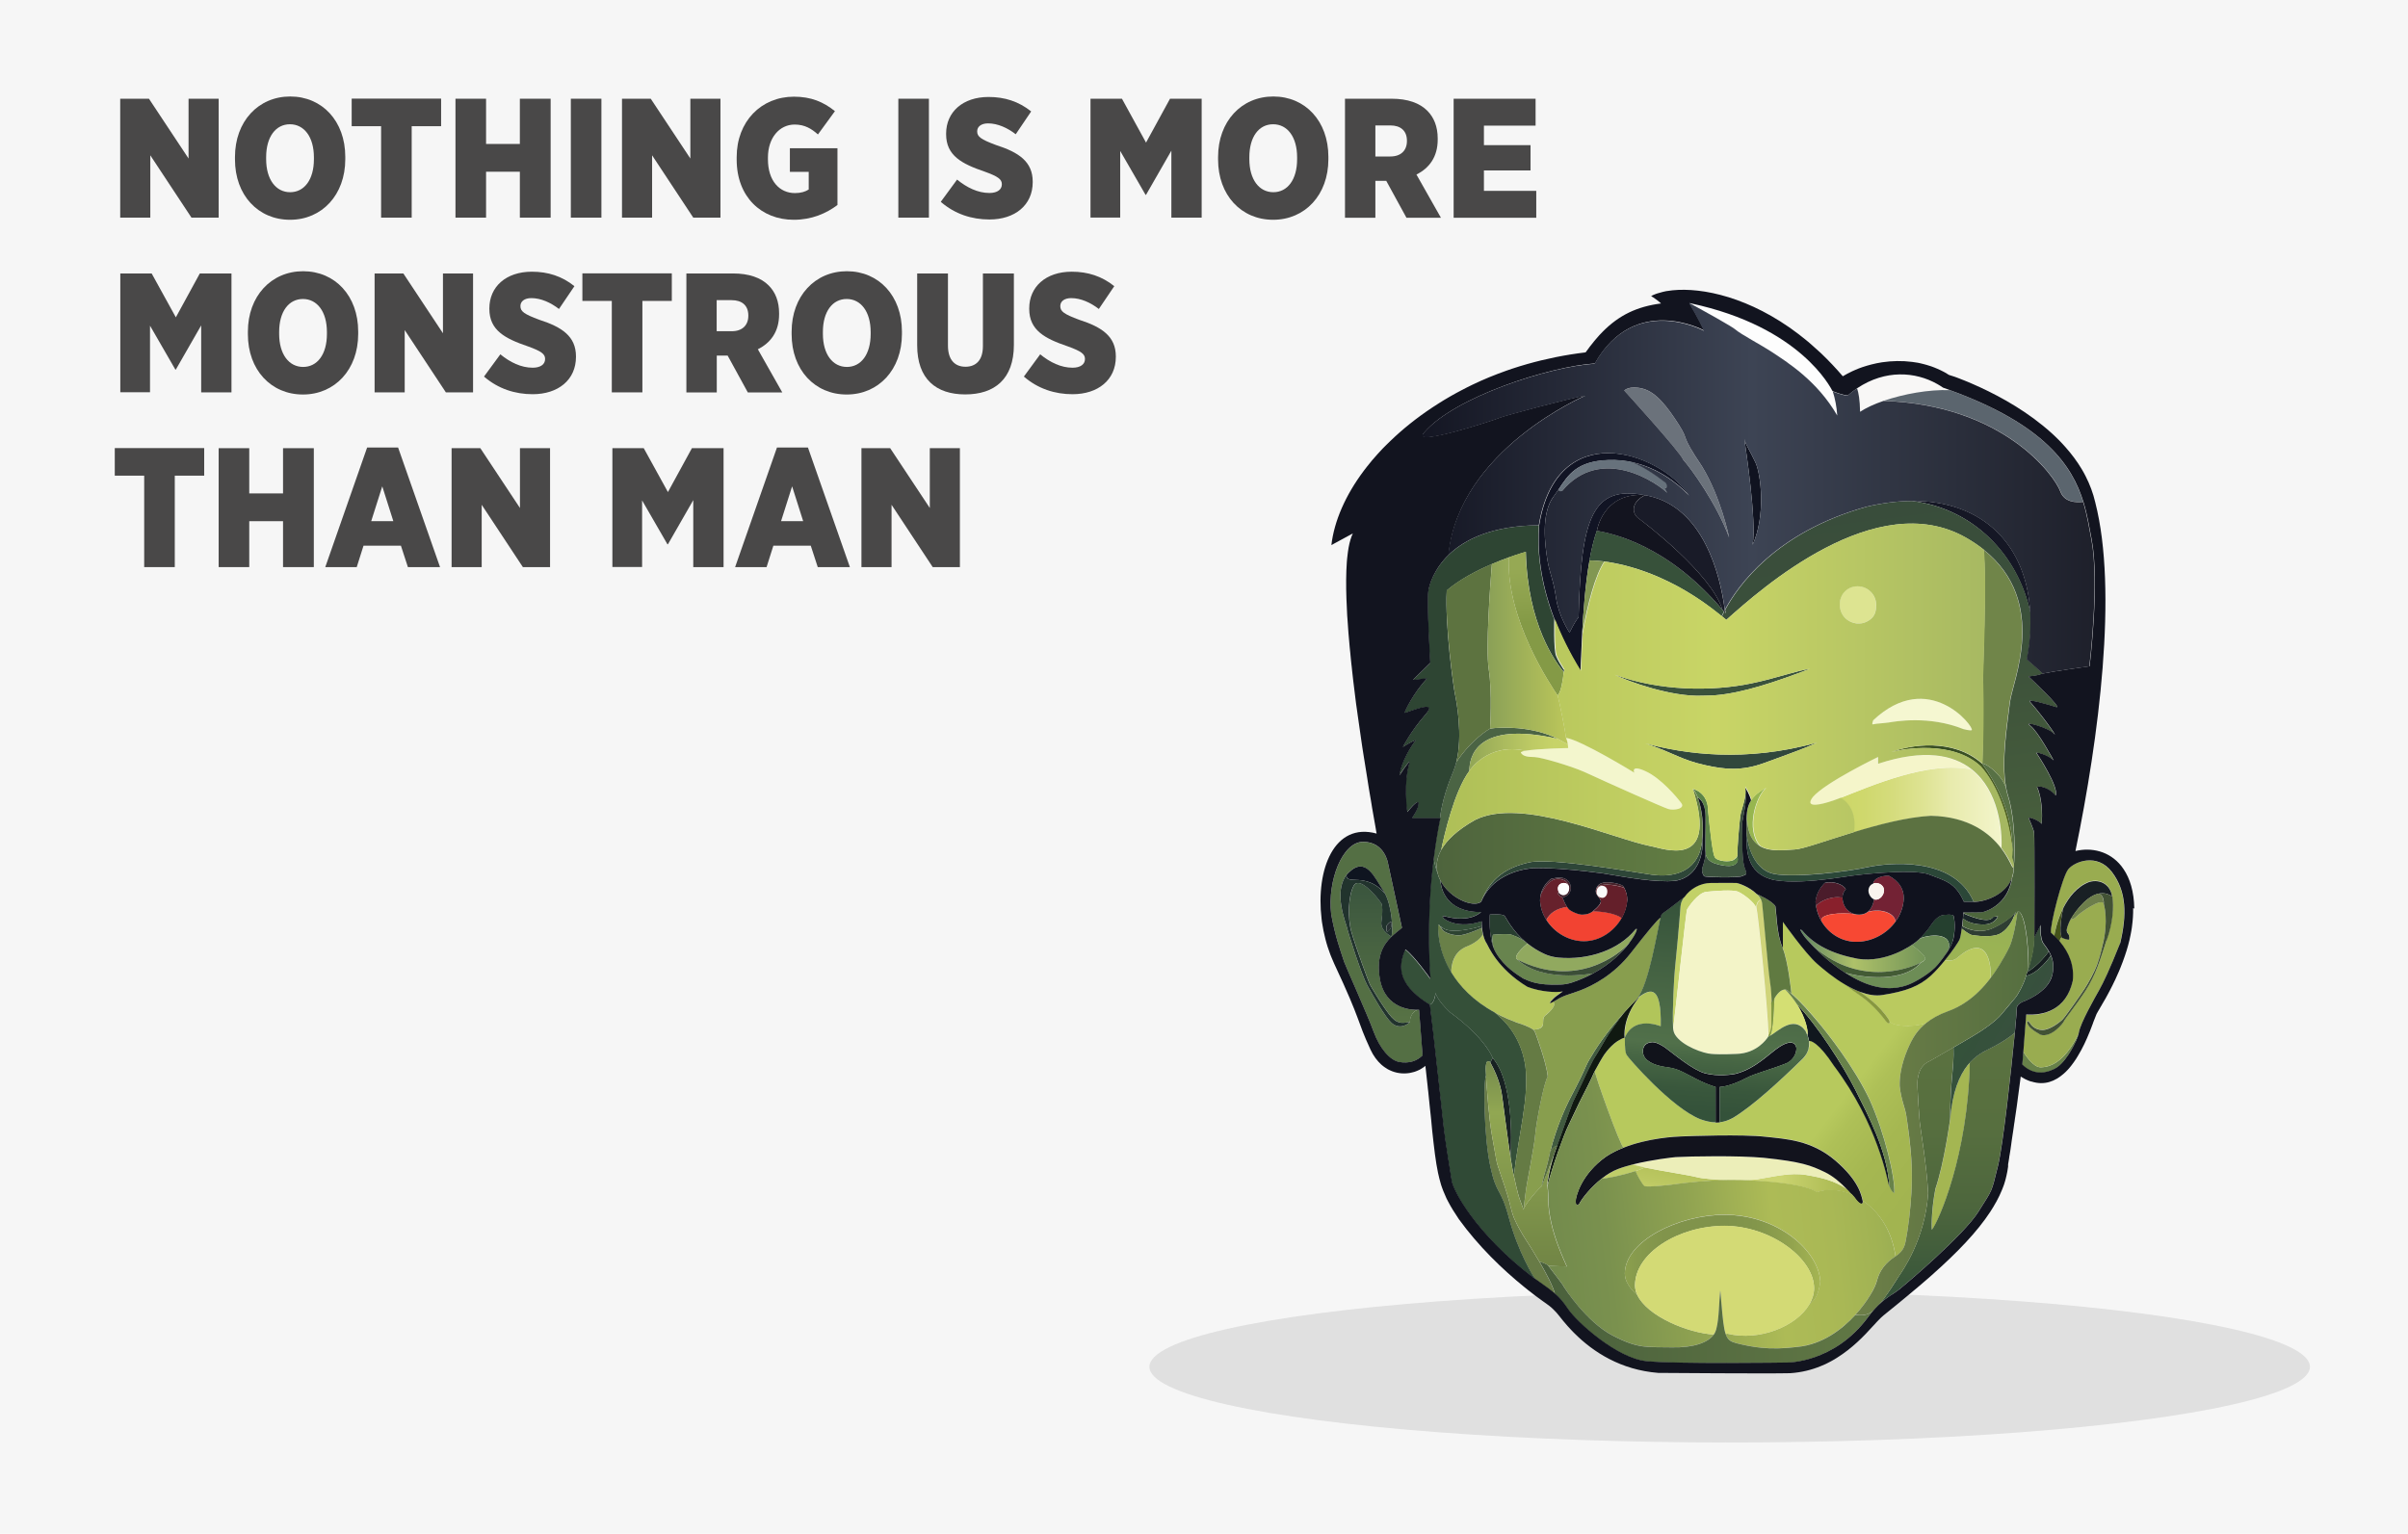 <?xml version="1.0" encoding="UTF-8"?>
<svg id="Layer_1" data-name="Layer 1" xmlns="http://www.w3.org/2000/svg" xmlns:xlink="http://www.w3.org/1999/xlink" viewBox="0 0 248 158">
  <defs>
    <style>
      .cls-1 {
        fill: #47232b;
      }

      .cls-2 {
        fill: #2f3e33;
      }

      .cls-3 {
        fill: #13141f;
      }

      .cls-4 {
        fill: #6d8d56;
      }

      .cls-5 {
        fill: #89202c;
      }

      .cls-6 {
        fill: #283e30;
      }

      .cls-7 {
        fill: #2e4638;
      }

      .cls-8 {
        fill: url(#_Áåçûìÿííûé_ãðàäèåíò_172);
      }

      .cls-9 {
        fill: url(#_Áåçûìÿííûé_ãðàäèåíò_92);
      }

      .cls-10 {
        fill: #708549;
      }

      .cls-11 {
        fill: #f5f7d1;
      }

      .cls-12 {
        fill: #687b46;
      }

      .cls-13 {
        fill: #566c3f;
      }

      .cls-14 {
        fill: #f3f6cd;
      }

      .cls-15 {
        fill: #101320;
      }

      .cls-16 {
        fill: #f3f4c8;
      }

      .cls-17 {
        fill: #b1c55a;
      }

      .cls-18 {
        fill: url(#_Áåçûìÿííûé_ãðàäèåíò_126);
      }

      .cls-19 {
        fill: #31473c;
      }

      .cls-20 {
        fill: url(#_Áåçûìÿííûé_ãðàäèåíò_78);
      }

      .cls-21 {
        fill: #25402f;
      }

      .cls-22 {
        fill: #657b44;
      }

      .cls-23 {
        fill: #5d8447;
      }

      .cls-24 {
        fill: #3b4e37;
      }

      .cls-25 {
        fill: #435b35;
      }

      .cls-26 {
        fill: #f6f6f6;
      }

      .cls-27 {
        fill: #698048;
      }

      .cls-28 {
        fill: #5b656e;
      }

      .cls-29 {
        fill: #d0d47a;
      }

      .cls-30 {
        fill: #494848;
      }

      .cls-31 {
        fill: #182122;
      }

      .cls-32 {
        fill: #68844e;
      }

      .cls-33 {
        fill: #6b727b;
      }

      .cls-34 {
        fill: #dde491;
      }

      .cls-35 {
        fill: #678149;
      }

      .cls-36 {
        fill: url(#_Áåçûìÿííûé_ãðàäèåíò_145);
      }

      .cls-37 {
        fill: #d3da75;
      }

      .cls-38 {
        fill: #641f2a;
      }

      .cls-39 {
        fill: #829752;
      }

      .cls-40 {
        fill: #41212c;
      }

      .cls-41 {
        fill: #12131d;
      }

      .cls-42 {
        fill: #344b37;
      }

      .cls-43 {
        fill: #f5f5ca;
      }

      .cls-44 {
        fill: #2b4738;
      }

      .cls-45 {
        fill: #97b64f;
      }

      .cls-46 {
        fill: #e0e0e0;
      }

      .cls-47 {
        fill: #87973f;
      }

      .cls-48 {
        fill: url(#_Áåçûìÿííûé_ãðàäèåíò_38);
      }

      .cls-49 {
        fill: #283033;
      }

      .cls-50 {
        fill: url(#_Áåçûìÿííûé_ãðàäèåíò_138);
      }

      .cls-51 {
        fill: #f24332;
      }

      .cls-52 {
        fill: #809842;
      }

      .cls-53 {
        fill: url(#_Áåçûìÿííûé_ãðàäèåíò_107);
      }

      .cls-54 {
        fill: #415b40;
      }

      .cls-55 {
        fill: #192024;
      }

      .cls-56 {
        fill: #151725;
      }

      .cls-57 {
        fill: #eceeb9;
      }

      .cls-58 {
        fill: #0f1520;
      }

      .cls-59 {
        fill: url(#_Áåçûìÿííûé_ãðàäèåíò_130);
      }

      .cls-60 {
        fill: #b5c65d;
      }

      .cls-61 {
        fill: url(#_Áåçûìÿííûé_ãðàäèåíò_156);
      }

      .cls-62 {
        fill: #d4df73;
      }

      .cls-63 {
        fill: #5d7340;
      }

      .cls-64 {
        fill: #3a523c;
      }

      .cls-65 {
        fill: #91a95f;
      }

      .cls-66 {
        fill: #baca5f;
      }

      .cls-67 {
        fill: url(#_Áåçûìÿííûé_ãðàäèåíò_116);
      }

      .cls-68 {
        fill: #732234;
      }

      .cls-69 {
        fill: #3b513e;
      }

      .cls-70 {
        fill: url(#_Áåçûìÿííûé_ãðàäèåíò_121);
      }

      .cls-71 {
        fill: #21332d;
      }

      .cls-72 {
        fill: #4b1c2b;
      }

      .cls-73 {
        fill: #5c7241;
      }

      .cls-74 {
        fill: #f9f4ee;
      }

      .cls-75 {
        fill: #304a36;
      }

      .cls-76 {
        fill: #a4b652;
      }

      .cls-77 {
        fill: #93a847;
      }

      .cls-78 {
        fill: #f74833;
      }

      .cls-79 {
        fill: #425235;
      }

      .cls-80 {
        fill: #2e4533;
      }

      .cls-81 {
        fill: #67212c;
      }

      .cls-82 {
        fill: url(#_Áåçûìÿííûé_ãðàäèåíò_27);
      }

      .cls-83 {
        fill: #bfcd69;
      }

      .cls-84 {
        fill: url(#_Áåçûìÿííûé_ãðàäèåíò_74);
      }

      .cls-85 {
        fill: url(#_Áåçûìÿííûé_ãðàäèåíò_96);
      }

      .cls-86 {
        fill: #4b6444;
      }

      .cls-87 {
        fill: url(#_Áåçûìÿííûé_ãðàäèåíò_168);
      }

      .cls-88 {
        fill: #546f44;
      }

      .cls-89 {
        fill: #68824a;
      }

      .cls-90 {
        fill: url(#_Áåçûìÿííûé_ãðàäèåíò_185);
      }

      .cls-91 {
        fill: url(#_Áåçûìÿííûé_ãðàäèåíò_188);
      }

      .cls-92 {
        fill: url(#_Áåçûìÿííûé_ãðàäèåíò_163);
      }

      .cls-93 {
        fill: #191b28;
      }

      .cls-94 {
        fill: #2e4432;
      }

      .cls-95 {
        fill: #10121e;
      }

      .cls-96 {
        fill: url(#_Áåçûìÿííûé_ãðàäèåíò_43);
      }

      .cls-97 {
        fill: #101911;
      }

      .cls-98 {
        fill: #10171e;
      }

      .cls-99 {
        fill: #44531a;
      }

      .cls-100 {
        fill: #607a41;
      }

      .cls-101 {
        fill: #67727c;
      }

      .cls-102 {
        fill: #f8f7f6;
      }

      .cls-103 {
        fill: #12141f;
      }

      .cls-104 {
        fill: #111424;
      }

      .cls-105 {
        fill: #11131b;
      }

      .cls-106 {
        fill: #889e4e;
      }

      .cls-107 {
        fill: #fafafa;
      }

      .cls-108 {
        fill: #37513a;
      }

      .cls-109 {
        fill: #99ac50;
      }

      .cls-110 {
        fill: #c2d167;
      }

      .cls-111 {
        fill: url(#_Áåçûìÿííûé_ãðàäèåíò_18);
      }

      .cls-112 {
        fill: #fdfffe;
      }

      .cls-113 {
        fill: #6d7e4b;
      }

      .cls-114 {
        fill: #355039;
      }

      .cls-115 {
        fill: #fdfdfd;
      }

      .cls-116 {
        fill: url(#_Áåçûìÿííûé_ãðàäèåíò_87);
      }

      .cls-117 {
        fill: #1b2729;
      }

      .cls-118 {
        fill: url(#_Áåçûìÿííûé_ãðàäèåíò_177);
      }

      .cls-119 {
        fill: #151d1f;
      }

      .cls-120 {
        fill: #587145;
      }
    </style>
    <linearGradient id="_Áåçûìÿííûé_ãðàäèåíò_18" data-name="Áåçûìÿííûé ãðàäèåíò 18" x1="170.27" y1="102.11" x2="197.26" y2="123.03" gradientUnits="userSpaceOnUse">
      <stop offset=".65" stop-color="#b7c95d"/>
      <stop offset=".71" stop-color="#aec057"/>
      <stop offset=".84" stop-color="#a5b751"/>
      <stop offset="1" stop-color="#a2b450"/>
    </linearGradient>
    <linearGradient id="_Áåçûìÿííûé_ãðàäèåíò_27" data-name="Áåçûìÿííûé ãðàäèåíò 27" x1="204.26" y1="95.43" x2="202.85" y2="102.78" gradientUnits="userSpaceOnUse">
      <stop offset=".02" stop-color="#98b254"/>
      <stop offset=".68" stop-color="#9db454"/>
      <stop offset=".91" stop-color="#a1b655"/>
    </linearGradient>
    <linearGradient id="_Áåçûìÿííûé_ãðàäèåíò_38" data-name="Áåçûìÿííûé ãðàäèåíò 38" x1="189.52" y1="83.22" x2="206.09" y2="83.22" gradientUnits="userSpaceOnUse">
      <stop offset="0" stop-color="#cdd768"/>
      <stop offset=".15" stop-color="#cfd86d"/>
      <stop offset=".33" stop-color="#d5dc7d"/>
      <stop offset=".54" stop-color="#dfe496"/>
      <stop offset=".67" stop-color="#e7eaab"/>
      <stop offset="1" stop-color="#f3f5cb"/>
    </linearGradient>
    <linearGradient id="_Áåçûìÿííûé_ãðàäèåíò_43" data-name="Áåçûìÿííûé ãðàäèåíò 43" x1="194.76" y1="82.17" x2="207.26" y2="82.17" gradientUnits="userSpaceOnUse">
      <stop offset="0" stop-color="#657928"/>
      <stop offset=".07" stop-color="#576c26"/>
      <stop offset=".2" stop-color="#445a24"/>
      <stop offset=".33" stop-color="#394f23"/>
      <stop offset=".47" stop-color="#364c23"/>
      <stop offset=".66" stop-color="#3c5223"/>
      <stop offset=".94" stop-color="#4f6225"/>
      <stop offset=".97" stop-color="#526526"/>
    </linearGradient>
    <linearGradient id="_Áåçûìÿííûé_ãðàäèåíò_74" data-name="Áåçûìÿííûé ãðàäèåíò 74" x1="179.25" y1="121.99" x2="190.71" y2="121.99" gradientUnits="userSpaceOnUse">
      <stop offset=".37" stop-color="#cbd471"/>
      <stop offset=".45" stop-color="#c5cf6b"/>
      <stop offset=".94" stop-color="#a9b850"/>
    </linearGradient>
    <linearGradient id="_Áåçûìÿííûé_ãðàäèåíò_78" data-name="Áåçûìÿííûé ãðàäèåíò 78" x1="172.69" y1="124.06" x2="174.41" y2="115.15" gradientUnits="userSpaceOnUse">
      <stop offset="0" stop-color="#cbd471"/>
      <stop offset=".21" stop-color="#bcc862"/>
      <stop offset=".52" stop-color="#aebc54"/>
      <stop offset=".77" stop-color="#a9b850"/>
    </linearGradient>
    <linearGradient id="_Áåçûìÿííûé_ãðàäèåíò_92" data-name="Áåçûìÿííûé ãðàäèåíò 92" x1="200.52" y1="134.36" x2="200.52" y2="106.38" gradientUnits="userSpaceOnUse">
      <stop offset="0" stop-color="#34523a"/>
      <stop offset=".09" stop-color="#3b583b"/>
      <stop offset=".36" stop-color="#4d663d"/>
      <stop offset=".66" stop-color="#576f3f"/>
      <stop offset="1" stop-color="#5b7240"/>
    </linearGradient>
    <linearGradient id="_Áåçûìÿííûé_ãðàäèåíò_96" data-name="Áåçûìÿííûé ãðàäèåíò 96" x1="202.85" y1="105.03" x2="207.34" y2="107.62" gradientUnits="userSpaceOnUse">
      <stop offset="0" stop-color="#34523a"/>
      <stop offset="1" stop-color="#38503e"/>
    </linearGradient>
    <linearGradient id="_Áåçûìÿííûé_ãðàäèåíò_116" data-name="Áåçûìÿííûé ãðàäèåíò 116" x1="158.23" y1="64.1" x2="157.93" y2="58.44" gradientUnits="userSpaceOnUse">
      <stop offset="0" stop-color="#849a46"/>
      <stop offset=".41" stop-color="#8da14d"/>
      <stop offset="1" stop-color="#96a954"/>
    </linearGradient>
    <linearGradient id="_Áåçûìÿííûé_ãðàäèåíò_121" data-name="Áåçûìÿííûé ãðàäèåíò 121" x1="147.97" y1="87.19" x2="175.37" y2="87.19" gradientUnits="userSpaceOnUse">
      <stop offset="0" stop-color="#4e643d"/>
      <stop offset="1" stop-color="#637e43"/>
    </linearGradient>
    <linearGradient id="_Áåçûìÿííûé_ãðàäèåíò_126" data-name="Áåçûìÿííûé ãðàäèåíò 126" x1="151.33" y1="77.5" x2="161.51" y2="77.5" gradientUnits="userSpaceOnUse">
      <stop offset="0" stop-color="#91a655"/>
      <stop offset=".18" stop-color="#9fb15a"/>
      <stop offset=".61" stop-color="#bcc964"/>
      <stop offset=".85" stop-color="#c7d368"/>
    </linearGradient>
    <linearGradient id="_Áåçûìÿííûé_ãðàäèåíò_130" data-name="Áåçûìÿííûé ãðàäèåíò 130" x1="157.18" y1="130.47" x2="157.18" y2="109.32" gradientUnits="userSpaceOnUse">
      <stop offset="0" stop-color="#718545"/>
      <stop offset=".75" stop-color="#91a752"/>
      <stop offset="1" stop-color="#758a4d"/>
    </linearGradient>
    <linearGradient id="_Áåçûìÿííûé_ãðàäèåíò_138" data-name="Áåçûìÿííûé ãðàäèåíò 138" x1="185.41" y1="97.95" x2="198.27" y2="97.95" gradientUnits="userSpaceOnUse">
      <stop offset="0" stop-color="#628662"/>
      <stop offset=".43" stop-color="#aec169"/>
      <stop offset="1" stop-color="#739458"/>
    </linearGradient>
    <linearGradient id="_Áåçûìÿííûé_ãðàäèåíò_145" data-name="Áåçûìÿííûé ãðàäèåíò 145" x1="159.55" y1="126.25" x2="195.16" y2="122.25" gradientUnits="userSpaceOnUse">
      <stop offset="0" stop-color="#738b4d"/>
      <stop offset=".16" stop-color="#7a914e"/>
      <stop offset=".4" stop-color="#90a351"/>
      <stop offset=".64" stop-color="#adbb56"/>
      <stop offset=".81" stop-color="#a9b855"/>
      <stop offset=".94" stop-color="#a0b253"/>
      <stop offset="1" stop-color="#99ad52"/>
    </linearGradient>
    <linearGradient id="_Áåçûìÿííûé_ãðàäèåíò_156" data-name="Áåçûìÿííûé ãðàäèåíò 156" x1="167.35" y1="129.75" x2="187.48" y2="129.75" gradientUnits="userSpaceOnUse">
      <stop offset="0" stop-color="#8ca04e"/>
      <stop offset=".05" stop-color="#879b4d"/>
      <stop offset=".2" stop-color="#81944b"/>
      <stop offset=".51" stop-color="#7f924b"/>
      <stop offset=".67" stop-color="#83964b"/>
      <stop offset=".84" stop-color="#91a24e"/>
      <stop offset="1" stop-color="#a5b553"/>
    </linearGradient>
    <linearGradient id="_Áåçûìÿííûé_ãðàäèåíò_172" data-name="Áåçûìÿííûé ãðàäèåíò 172" x1="158.56" y1="135.21" x2="192.95" y2="135.21" gradientUnits="userSpaceOnUse">
      <stop offset="0" stop-color="#4a603c"/>
      <stop offset="1" stop-color="#617845"/>
    </linearGradient>
    <linearGradient id="_Áåçûìÿííûé_ãðàäèåíò_177" data-name="Áåçûìÿííûé ãðàäèåíò 177" x1="191.09" y1="114.69" x2="208.89" y2="114.69" gradientUnits="userSpaceOnUse">
      <stop offset="0" stop-color="#6d7f48"/>
      <stop offset="1" stop-color="#566f40"/>
    </linearGradient>
    <linearGradient id="_Áåçûìÿííûé_ãðàäèåíò_185" data-name="Áåçûìÿííûé ãðàäèåíò 185" x1="198.61" y1="99.3" x2="192.42" y2="51.48" gradientUnits="userSpaceOnUse">
      <stop offset="0" stop-color="#516a3e"/>
      <stop offset=".23" stop-color="#485f3c"/>
      <stop offset=".64" stop-color="#3c513b"/>
      <stop offset="1" stop-color="#394d3b"/>
    </linearGradient>
    <linearGradient id="_Áåçûìÿííûé_ãðàäèåíò_188" data-name="Áåçûìÿííûé ãðàäèåíò 188" x1="142.51" y1="105.37" x2="142.51" y2="90.97" gradientUnits="userSpaceOnUse">
      <stop offset="0" stop-color="#587345"/>
      <stop offset="1" stop-color="#3a553e"/>
    </linearGradient>
    <linearGradient id="_Áåçûìÿííûé_ãðàäèåíò_87" data-name="Áåçûìÿííûé ãðàäèåíò 87" x1="176.38" y1="114.69" x2="177.73" y2="92.91" gradientUnits="userSpaceOnUse">
      <stop offset="0" stop-color="#34523a"/>
      <stop offset=".11" stop-color="#39573c"/>
      <stop offset=".25" stop-color="#476644"/>
      <stop offset=".32" stop-color="#51704a"/>
      <stop offset=".69" stop-color="#436142"/>
      <stop offset="1" stop-color="#35523a"/>
    </linearGradient>
    <linearGradient id="_Áåçûìÿííûé_ãðàäèåíò_168" data-name="Áåçûìÿííûé ãðàäèåíò 168" x1="153.21" y1="67.05" x2="161.47" y2="67.05" gradientUnits="userSpaceOnUse">
      <stop offset="0" stop-color="#8aa057"/>
      <stop offset="1" stop-color="#bcc75a"/>
    </linearGradient>
    <linearGradient id="_Áåçûìÿííûé_ãðàäèåíò_107" data-name="Áåçûìÿííûé ãðàäèåíò 107" x1="146.52" y1="50.31" x2="215.73" y2="50.31" gradientUnits="userSpaceOnUse">
      <stop offset="0" stop-color="#141623"/>
      <stop offset=".49" stop-color="#3d4454"/>
      <stop offset="1" stop-color="#1e202b"/>
    </linearGradient>
    <linearGradient id="_Áåçûìÿííûé_ãðàäèåíò_163" data-name="Áåçûìÿííûé ãðàäèåíò 163" x1="148.43" y1="71.66" x2="207.37" y2="71.66" gradientUnits="userSpaceOnUse">
      <stop offset="0" stop-color="#aebf57"/>
      <stop offset=".48" stop-color="#c9d566"/>
      <stop offset="1" stop-color="#a4b661"/>
    </linearGradient>
  </defs>
  <g id="Layer_1-2" data-name="Layer 1">
    <rect class="cls-26" width="248" height="158"/>
    <ellipse class="cls-46" cx="178.14" cy="140.8" rx="59.76" ry="7.8"/>
  </g>
  <g>
    <path class="cls-30" d="M12.38,10.17h2.96l4.08,6.16v-6.16h3.1v12.25h-2.8l-4.24-6.42v6.42h-3.1v-12.25Z"/>
    <path class="cls-30" d="M24.2,16.43v-.26c0-3.66,2.4-6.23,5.69-6.23s5.67,2.54,5.67,6.21v.26c0,3.66-2.4,6.23-5.69,6.23s-5.67-2.54-5.67-6.21ZM32.33,16.4v-.19c0-2.12-1.02-3.41-2.47-3.41s-2.45,1.28-2.45,3.4v.19c0,2.12,1.02,3.41,2.47,3.41s2.45-1.28,2.45-3.4Z"/>
    <path class="cls-30" d="M39.25,13h-3.03v-2.84h9.21v2.84h-3.03v9.42h-3.15v-9.42Z"/>
    <path class="cls-30" d="M46.91,10.17h3.15v4.66h3.48v-4.66h3.17v12.25h-3.17v-4.73h-3.48v4.73h-3.15v-12.25Z"/>
    <path class="cls-30" d="M58.79,10.17h3.15v12.25h-3.15v-12.25Z"/>
    <path class="cls-30" d="M64.06,10.17h2.96l4.08,6.16v-6.16h3.1v12.25h-2.8l-4.24-6.42v6.42h-3.1v-12.25Z"/>
    <path class="cls-30" d="M75.87,16.43v-.24c0-3.68,2.52-6.23,5.9-6.23,1.75,0,3.03.53,4.22,1.49l-1.75,2.4c-.65-.58-1.35-1.02-2.4-1.02-1.56,0-2.75,1.36-2.75,3.4v.18c0,2.24,1.21,3.48,2.78,3.48.61,0,1.07-.14,1.42-.37v-1.82h-1.94v-2.43h4.9v5.85c-1.15.86-2.64,1.52-4.5,1.52-3.34,0-5.88-2.36-5.88-6.2Z"/>
    <path class="cls-30" d="M92.52,10.17h3.15v12.25h-3.15v-12.25Z"/>
    <path class="cls-30" d="M96.89,20.79l1.68-2.29c1,.82,2.14,1.38,3.33,1.38.84,0,1.28-.37,1.28-.89v-.02c0-.49-.37-.79-1.8-1.3-2.31-.79-3.94-1.63-3.94-3.85v-.05c0-2.22,1.7-3.78,4.38-3.78,1.65,0,3.1.46,4.38,1.49l-1.59,2.35c-.84-.65-1.85-1.12-2.85-1.12-.72,0-1.12.35-1.12.81v.02c0,.54.38.82,1.94,1.4,2.33.75,3.78,1.7,3.78,3.78v.04c0,2.38-1.84,3.85-4.46,3.85-1.82,0-3.55-.56-4.99-1.8Z"/>
    <path class="cls-30" d="M112.31,10.17h3.24l2.48,4.52,2.47-4.52h3.26v12.25h-3.12v-6.9l-2.61,4.55h-.05l-2.61-4.52v6.86h-3.06v-12.25Z"/>
    <path class="cls-30" d="M125.45,16.43v-.26c0-3.66,2.4-6.23,5.69-6.23s5.67,2.54,5.67,6.21v.26c0,3.66-2.4,6.23-5.69,6.23s-5.67-2.54-5.67-6.21ZM133.59,16.4v-.19c0-2.12-1.01-3.41-2.47-3.41s-2.45,1.28-2.45,3.4v.19c0,2.12,1.02,3.41,2.47,3.41s2.45-1.28,2.45-3.4Z"/>
    <path class="cls-30" d="M138.51,10.17h4.81c1.65,0,2.89.44,3.68,1.24.68.68,1.07,1.63,1.07,2.87v.09c0,1.82-.89,2.96-2.19,3.61l2.52,4.45h-3.55l-2.08-3.8h-1.12v3.8h-3.13v-12.25ZM143.2,16.12c1.07,0,1.7-.61,1.7-1.59v-.03c0-1.05-.67-1.58-1.71-1.58h-1.54v3.2h1.56Z"/>
    <path class="cls-30" d="M149.71,10.17h8.44v2.77h-5.32v2.01h4.8v2.61h-4.8v2.1h5.39v2.77h-8.51v-12.25Z"/>
    <path class="cls-30" d="M12.38,28.17h3.24l2.49,4.52,2.47-4.52h3.26v12.25h-3.12v-6.9l-2.61,4.55h-.05l-2.61-4.52v6.86h-3.06v-12.25Z"/>
    <path class="cls-30" d="M25.53,34.43v-.26c0-3.66,2.4-6.23,5.69-6.23s5.67,2.54,5.67,6.21v.26c0,3.66-2.4,6.23-5.69,6.23s-5.67-2.54-5.67-6.21ZM33.67,34.4v-.19c0-2.12-1.02-3.41-2.47-3.41s-2.45,1.28-2.45,3.4v.19c0,2.12,1.02,3.41,2.47,3.41s2.45-1.28,2.45-3.4Z"/>
    <path class="cls-30" d="M38.58,28.17h2.96l4.08,6.16v-6.16h3.1v12.25h-2.8l-4.24-6.42v6.42h-3.1v-12.25Z"/>
    <path class="cls-30" d="M49.85,38.79l1.68-2.29c1,.82,2.14,1.38,3.33,1.38.84,0,1.28-.37,1.28-.89v-.02c0-.49-.37-.79-1.8-1.3-2.31-.79-3.94-1.63-3.94-3.85v-.05c0-2.22,1.7-3.78,4.38-3.78,1.65,0,3.1.46,4.38,1.49l-1.59,2.35c-.84-.65-1.85-1.12-2.85-1.12-.72,0-1.12.35-1.12.81v.02c0,.54.38.82,1.94,1.4,2.33.75,3.78,1.7,3.78,3.78v.04c0,2.38-1.84,3.85-4.46,3.85-1.82,0-3.55-.56-4.99-1.8Z"/>
    <path class="cls-30" d="M63.01,31h-3.03v-2.84h9.21v2.84h-3.03v9.42h-3.15v-9.42Z"/>
    <path class="cls-30" d="M70.68,28.17h4.81c1.65,0,2.89.44,3.68,1.24.68.68,1.07,1.63,1.07,2.87v.09c0,1.82-.89,2.96-2.19,3.61l2.52,4.45h-3.55l-2.08-3.8h-1.12v3.8h-3.13v-12.25ZM75.37,34.12c1.07,0,1.7-.61,1.7-1.59v-.03c0-1.05-.67-1.58-1.72-1.58h-1.54v3.2h1.56Z"/>
    <path class="cls-30" d="M81.53,34.43v-.26c0-3.66,2.4-6.23,5.69-6.23s5.67,2.54,5.67,6.21v.26c0,3.66-2.4,6.23-5.69,6.23s-5.67-2.54-5.67-6.21ZM89.67,34.4v-.19c0-2.12-1.02-3.41-2.47-3.41s-2.45,1.28-2.45,3.4v.19c0,2.12,1.02,3.41,2.47,3.41s2.45-1.28,2.45-3.4Z"/>
    <path class="cls-30" d="M94.46,35.57v-7.4h3.17v7.44c0,1.47.72,2.17,1.8,2.17s1.8-.67,1.8-2.12v-7.49h3.19v7.35c0,3.55-2.01,5.11-5.01,5.11s-4.95-1.58-4.95-5.06Z"/>
    <path class="cls-30" d="M105.45,38.79l1.68-2.29c1,.82,2.14,1.38,3.33,1.38.84,0,1.28-.37,1.28-.89v-.02c0-.49-.37-.79-1.8-1.3-2.31-.79-3.94-1.63-3.94-3.85v-.05c0-2.22,1.7-3.78,4.38-3.78,1.65,0,3.1.46,4.38,1.49l-1.59,2.35c-.84-.65-1.85-1.12-2.85-1.12-.72,0-1.12.35-1.12.81v.02c0,.54.38.82,1.94,1.4,2.33.75,3.78,1.7,3.78,3.78v.04c0,2.38-1.84,3.85-4.46,3.85-1.82,0-3.55-.56-4.99-1.8Z"/>
    <path class="cls-30" d="M14.85,49h-3.03v-2.84h9.21v2.84h-3.03v9.42h-3.15v-9.42Z"/>
    <path class="cls-30" d="M22.52,46.17h3.15v4.66h3.48v-4.66h3.17v12.25h-3.17v-4.73h-3.48v4.73h-3.15v-12.25Z"/>
    <path class="cls-30" d="M37.81,46.1h3.19l4.32,12.32h-3.31l-.72-2.21h-3.85l-.7,2.21h-3.24l4.31-12.32ZM40.51,53.69l-1.14-3.59-1.14,3.59h2.28Z"/>
    <path class="cls-30" d="M46.51,46.17h2.96l4.08,6.16v-6.16h3.1v12.25h-2.8l-4.24-6.42v6.42h-3.1v-12.25Z"/>
    <path class="cls-30" d="M63.06,46.17h3.24l2.49,4.52,2.47-4.52h3.26v12.25h-3.12v-6.9l-2.61,4.55h-.05l-2.61-4.52v6.86h-3.06v-12.25Z"/>
    <path class="cls-30" d="M80.02,46.1h3.19l4.32,12.32h-3.31l-.72-2.21h-3.85l-.7,2.21h-3.24l4.31-12.32ZM82.72,53.69l-1.14-3.59-1.14,3.59h2.28Z"/>
    <path class="cls-30" d="M88.72,46.17h2.96l4.08,6.16v-6.16h3.1v12.25h-2.8l-4.24-6.42v6.42h-3.1v-12.25Z"/>
  </g>
  <path class="cls-93" d="M177.68,63.16c-.05-.06-.09-.11-.14-.16.03-.06.06-.12.1-.18.02.12.03.24.04.35Z"/>
  <path class="cls-49" d="M143.27,95.54c-.05.17-.31.46-.39.46s-.13-.41-.07-.61c.05-.17.4-.46.48-.46s.02.44-.02.6Z"/>
  <path class="cls-69" d="M179.42,90.24c-.37.2-3.81.13-3.92,0-.11-.13-.3-.49-.15-.94.15-.45.32-1.08.3-1.43.01.1.02.17.04.22.15.39.37.65.91.85.54.2,1.47.36,1.87.21.41-.15.6-.46.44-.94.04-.07.05-.16.03-.25-.05-.26.2-3.44.33-4.1.13-.66.68-1.87.43-2.82.05.15.26.62,0,2.23-.28,1.68-.31,1.38-.26,2.1.05.72-.08,2.65.19,3.84.42,1.03.17.84-.2,1.03Z"/>
  <path class="cls-23" d="M178.47,89.15c-.41.15-1.33-.02-1.87-.21-.54-.2-.77-.46-.91-.85-.02-.05-.03-.12-.04-.22h0c-.07-.7.02-2.51,0-3.87-.03-1.5-.75-1.82-.79-1.84,0,0,0,0,0,0-.14-.38-.31-.69-.49-.88,0,0,1.58.31,1.56,2.33.2,2.05.46,4.29.67,4.68.27.48,1.6.54,1.96.29.17-.12.31-.23.38-.37.16.48-.03.79-.44.94Z"/>
  <path class="cls-7" d="M172.53,90.73c-1.98.2-5.13-.38-6.89-.67h0c-.38-.07-.7-.12-.93-.14-.94-.13-1.86-.23-2.7-.31-2.06-.19-3.71-.24-4.4-.16-1.34.16-4.01.85-5.08,3.45.98-2.49,2.67-3.54,4.95-4.06,2.28-.52,10.95,1.04,12.64,1.27,1.69.23,3.81,0,4.76-1.92.23-.47.37-1.06.44-1.69.13,1.05-.23,3.81-2.79,4.23Z"/>
  <path class="cls-111" d="M196.81,107.35c-.45.9-1.22,2.68-1.16,4.56.18,1.56.56,2.18.7,3.14.13.97.44,2.97.53,5,.08,1.98-.05,3.64-.25,5.42-.16,1.32-.21,1.49-.32,2.15-.1.39-.07,1.14-1.08,1.8-.44-2.86-1.78-4.59-3.37-5.72-.13-.53-.36-2.05-2.83-4.17-2.48-2.12-5.08-2.21-7.14-2.44-2.47-.28-7.9-.07-8.69-.04-.63.02-3.46.16-5.99,1.17-.35-.18-2.92-7.36-2.96-7.88,0,0,0,0,0,0,.27-.52.84-1.51,1.01-1.74.21-.29,1.04-1.41,2.1-1.71,0,1.22.07,1.56.18,1.79.11.22,4.65,5.49,7.63,6.64.58.2,1.08.3,1.53.31.15,0,.29,0,.43-.02.48-.05.93-.21,1.38-.46,1.94-1.17,4.76-3.73,7.21-6.13.1-.1.2-.21.27-.34.35-.56.4-1.05.35-1.45.13-.07.97.12,2.56,2.55,4.53,6.03,5.5,11.84,5.64,12.23.02.05.04.11.05.15.11.31.22.54.51.75.1-1.64-.98-6.18-2.54-9.65-1.61-3.39-4.3-6.79-5.33-8.02-.78-.93-1.65-1.96-2.72-2.89-.03-.31-.35-3.35-.9-4.7v-2.72s2.25,3.19,3.53,4.32c.63.55,1.68,1.44,2.88,2.14,0,0,0,0,0,0,0,0,0,0,0,0,.04.04.31.27,1.6,1.17,1.43.99,2.41,2.35,2.63,2.63.2.26.46.32.36-.01.16.45,2.15.75,3.78.2-.86.68-1.3,1.4-1.57,1.96Z"/>
  <path class="cls-66" d="M204.99,100.79c-.49.61-1.91,2.51-4.37,3.4-.96.35-1.69.77-2.24,1.21h0c-1.63.55-3.62.25-3.78-.19,0,0,0,0,0,0,0-.03-.02-.07-.04-.11-.96-1.56-2.54-2.58-3-2.92.78.29,1.56.44,2.29.32,2.41-.37,3.81-.91,5-2,.46-.42.98-1.01,1.45-1.59h0l.38.04c.33.03.67-.07.92-.29,3.44-2.98,3.5,1.56,3.38,2.15Z"/>
  <path class="cls-117" d="M205.75,94.39s-.25.88-1.58.85c-1.28-.03-1.85-.5-2-.62,0-.02,0-.04,0-.06.02-.21.04-.38.05-.47.21.12,2.65,1.2,3.03.37.3-.02.5-.06.5-.06Z"/>
  <path class="cls-2" d="M207.56,93.94c-.03.16-.09.35-.18.55h0s-.04.11-.04.11c-.33.72-.94,1.53-1.73,1.73-1.04.26-2.17.03-2.49,0-.29-.03-.96-.57-1.09-.67,0-.06.02-.12.02-.19,0-.03,0-.06.01-.09.44.29,1.76.87,3.16.24,1.42-.64,2.19-1.41,2.33-1.68Z"/>
  <path class="cls-82" d="M207.79,93.88s-.31,2.6-.86,3.74c-.55,1.14-1.45,2.57-1.94,3.18.12-.59.06-5.13-3.38-2.15-.25.22-.59.33-.92.29l-.38-.04c.75-.93,1.39-1.86,1.51-2.17.07-.19.15-.61.21-1.08.13.1.8.64,1.09.67.32.03,1.44.26,2.49,0,.79-.2,1.4-1.01,1.73-1.73l.04-.1h0s.41-.62.41-.62Z"/>
  <path class="cls-48" d="M206.08,87.37c-1.13-1.47-3.26-3.23-7.21-3.31-2.49.14-5.42.91-7.97,1.69.19-1.22-.05-2.77-1.37-3.54,3.06-1.19,9.04-3.86,13.49-2.94,2.8,2.22,3.16,6.34,3.06,8.11Z"/>
  <path class="cls-45" d="M181.27,87.18c-.72-.42-1.27-1.24-1.33-2.78-.04.23-.06.48-.06.73-.02-1.86.06-2.93,1.99-3.96-1,.8-2.15,4.27-.6,6.01Z"/>
  <path class="cls-73" d="M207.23,90.41s0,.02-.01.03c-.6,1.64-2.64,2.46-3.95,2.46-2.05-4.79-8.94-4.01-10.95-3.57-2,.44-7.38,1.12-9.63.69-1.91-.38-2.8-2.69-2.82-4.64h0c0-.08,0-.17,0-.25h0c0-.26.03-.5.06-.74.07,1.54.61,2.36,1.33,2.78,1.11.65,2.66.37,3.58.34.8-.03,3.19-.91,6.05-1.78,2.55-.78,5.48-1.55,7.97-1.69,3.95.08,6.08,1.84,7.21,3.31.87,1.13,1.16,2.1,1.24,2.01.02-.02.03-.06.05-.14.03.37,0,.77-.15,1.16Z"/>
  <path class="cls-96" d="M207.25,87.55c-.42-3.56-1.56-6.65-3.25-8.58-2.9-2.76-8.05-1.82-9.24-1.49,1.89-.73,6.35-1.5,9.39,1.2,2.89,3.99,3.15,7.39,3.09,8.87Z"/>
  <path class="cls-120" d="M207.37,89.24c-.02-.33-.1-.64-.2-.92.01-.06.06-.33.07-.77.06-1.47-.2-4.88-3.09-8.87,0,0,0,0,0-.01.37-.07,1.99,1.1,2.43,2.44.03.16.07.33.1.48.03.12.07.25.1.36.8,2.51.75,6.48.58,7.29Z"/>
  <path class="cls-10" d="M206.98,72.32c-.22,1.99-.92,6.01-.4,8.79-.44-1.34-2.06-2.52-2.43-2.44.2-5.77.05-8.72.05-8.72,0,0,.42-10.39.08-13.32,6.76,5.39,2.93,13.67,2.7,15.7Z"/>
  <path class="cls-98" d="M194.57,122.18s-.04-.1-.05-.15c-.13-.39-1.11-6.21-5.64-12.23-1.59-2.43-2.42-2.62-2.56-2.55-.03-.24-.1-.44-.17-.62.08-.42-.16-1.71-1.07-3.15,2.05,2.1,4.72,6.25,5.99,8.77,1.27,2.54,3.32,6.34,3.51,9.94Z"/>
  <path class="cls-62" d="M186.15,106.62c-.08-.18-.15-.33-.18-.43-1.25-1.7-2.89.11-3.7.53.4-.41.43-3.23.49-3.89.43-.7.83-.92,1.12-.89.5.51.9,1.02,1.21,1.53.91,1.44,1.15,2.73,1.07,3.15Z"/>
  <path class="cls-84" d="M190.71,123.04c-1.27-.5-2.61-.58-3.58-.21-1.27-.86-5.36-1.18-7.87-1.24.68,0,1.3-.04,1.74-.11,1.58-.24,3.36-.73,5.03-.44,1.68.29,2.8.57,4.15,1.42,0,0,0,0,0,0,.2.2.38.4.53.58Z"/>
  <path class="cls-20" d="M178.09,121.57c-2.15.02-4.67.31-5.24.39-.57.08-3.05.38-3.5.25-.22-.2-.75-1.12-.93-1.56.37-.12.71-.25.99-.38,1.76.37,4.62.8,5.32.99.52.15,1.93.27,3.35.31Z"/>
  <path class="cls-57" d="M190.18,122.46c-1.34-.85-2.47-1.13-4.15-1.42-1.68-.29-3.45.2-5.03.44-.45.07-1.06.1-1.74.11-.45-.01-.84-.01-1.16-.01h0c-1.42-.04-2.82-.16-3.35-.31-.71-.2-3.56-.62-5.32-.99-.55-.11-.99-.22-1.22-.32,1.96-.49,4.06-.72,4.4-.75,1.61-.09,6.43-.17,9.06.07,3.94.41,4.86.8,6.29,1.47.87.41,1.64,1.1,2.24,1.72Z"/>
  <path class="cls-83" d="M169.42,120.27c-.29.13-.63.26-.99.38-1.42.46-3.19.81-3.45.76.53-.41,1.1-.77,1.68-.99.47-.18,1-.33,1.53-.47h0c.24.1.68.2,1.22.32Z"/>
  <path class="cls-60" d="M159.24,104.54c-.26.16-.32.39-.32.72s.01.77-1.01.81c-.15-.13-.39-.23-.86-.45-1.19-.38-2.23-.83-3.12-1.32-2.24-1.23-3.62-2.71-4.46-4.12.03-1.9,1.07-2.48,1.68-2.72.61-.23,1.38-.76,1.58-1.23.12.53.29.82.37.93.13.2,1.06,2.59,4.2,4.48,1.32.51,2.98.62,3.65.47-.81.58-.8.54-1.22,1.01-.26.3,0,.19.23.06.25.13.19.6-.71,1.34Z"/>
  <path class="cls-27" d="M152.72,96.24c-.2.47-.97,1-1.58,1.23-.61.23-1.65.82-1.68,2.72-1.35-2.23-1.35-4.24-1.36-4.62-.02-.7.28.03.35.07.27.56,1.58.81,2.08.69.7-.12,1.88-.65,2.08-.74.02.25.06.47.1.66Z"/>
  <path class="cls-94" d="M152.62,95.58c-.2.09-1.37.62-2.08.74-.5.12-1.82-.12-2.08-.69-.03-.07-.05-.13-.05-.21.68.97,3.66.14,4.19-.02,0,.06,0,.12.02.18Z"/>
  <path class="cls-86" d="M160.43,76.11c-8.41-1.91-9.1,1.88-9.1,3.3-1.58,2.14-2.6,6.7-2.9,8.14h0c-.5.91-.56,1.76-.34,2.52-.21-.55-.35-1.15-.45-1.71.17-1.33.39-2.7.67-4.08,0,0,.13-1.92,1.34-4.76.13-.32.24-.65.33-1,1.64-2.45,3.48-3.46,3.48-3.46,1-.17,4.33-.29,6.97,1.05Z"/>
  <path class="cls-31" d="M155.57,119.19c-.28-1.78-.81-5.89-.85-6.19-.06-.36-.16-1.6-1.23-3.55,0,0,.04-.08.24-.47,2.11,2.42,1.96,8.32,1.85,10.21Z"/>
  <path class="cls-12" d="M160.14,133.29c-.48-.42-1.07-.84-1.96-1.47,0,0,0,0-.01,0-.25-.22-1.85-2.94-2.75-6.28-.91-3.39-1.27-2.28-1.94-5.38-.67-3.09-.73-8.72-.44-9.38.08,1.28.3,4.42.62,6.21.41,2.28.46,2.66.55,2.96.51,1.66.95,2.6,1.39,4.48.1.42.22.82.4,1.21.48,1.08,1.18,2.13,1.31,2.33.08.12.64.99,1.25,2.04.66,1.14,1.38,2.49,1.58,3.29Z"/>
  <path class="cls-114" d="M155.91,121.1c-.11-.5-.21-1.06-.31-1.69-.01-.07-.02-.13-.03-.21h0c.11-1.89.26-7.8-1.85-10.22,0,0-.66-1.97-4.36-4.68-1.39-1.29-1.52-2.02-1.52-2.02,0,0-.07,1.1-.61,1.22-3.72-2.25-3.1-4.33-2.52-5.69.9.66,2.59,3.04,2.59,3.04,0,0-.53-5.67.34-12.49.1.56.24,1.16.45,1.71.06.22.15.44.26.64.04.71.48,3.25,4.18,3.24,0,0-1.11,1.17-3.75.43-.8-.16.9,1.51,3.81.52,0,.18,0,.35.02.5-.54.17-3.51.99-4.19.02,0,.07.02.14.05.21-.07-.03-.37-.76-.35-.07,0,.37.01,2.38,1.36,4.62.85,1.4,2.22,2.89,4.46,4.12.67.55,2.62,2.11,3.15,5.43.44,3.26-.72,7.26-1.17,11.36Z"/>
  <path class="cls-75" d="M158.17,131.81c-.11-.08-.23-.16-.35-.25-5.89-4.52-8.19-8.94-8.33-9.92-.15-.98-.64-3.93-.81-5.38-.17-1.44-1.03-9.58-1.44-12.76.54-.12.61-1.22.61-1.22,0,0,.13.73,1.52,2.02,3.69,2.7,4.36,4.68,4.36,4.68-.2.39-.24.47-.24.47-.52-.55-.47.75-.47.75,0,0,.01.21.03.57h0c-.29.67-.23,6.29.44,9.39.67,3.1,1.03,1.99,1.94,5.38.9,3.34,2.5,6.05,2.75,6.28Z"/>
  <path class="cls-76" d="M202.88,109.47c-.2,9.53-3.2,16.32-3.91,17.23-.05-.56,0-2.37.37-4.24.9-2.62,1.51-7.15,1.51-7.15.24-3.1,1.1-4.82,2.03-5.84Z"/>
  <path class="cls-9" d="M207.5,106.38c-.39,4.04-1.22,11.65-1.74,13.74-.71,2.86-.51,2.3-2,4.69-1.49,2.39-7.43,7.45-8.28,8.11-.59.45-1.16.7-1.93,1.43.7-.75,1.78-2.52,2.03-2.91.28-.42,2.68-3.72,3-8.51-.15-2.98-.81-6.67-.86-7.3-.05-.62-.32-3.95-.22-4.48.1-.54.24-1.42,1.27-1.86.45-.27,1.41-.81,2.41-1.39.09,2.08-.34,3.3-.34,7.4,0,0-.61,4.53-1.51,7.15-.37,1.87-.42,3.68-.37,4.24.71-.9,3.71-7.7,3.91-17.23.78-.86,1.6-1.22,2.13-1.48,1.15-.57,2.06-1.19,2.5-1.61Z"/>
  <path class="cls-119" d="M211.21,98.43c-.06.15-1.3,1.86-2.55,2.1.04-.12.08-.25.13-.4,0,0,0,0,0,0,1.12-.64,2.15-2.01,2.21-2.12.07.13.15.27.21.42Z"/>
  <path class="cls-85" d="M211.33,100.52c-.46,1.81-3.08,2.71-3.08,2.71,0,0-.59.29-.54.59.01.08-.07,1.08-.21,2.56-.44.42-1.35,1.03-2.5,1.61-1.15.57-3.71,1.6-4.15,7.32,0-4.1.43-5.32.34-7.4,1.17-.68,2.42-1.41,3.01-1.81,1.11-.75,1.68-1.3,1.91-1.58.23-.28,1.2-1.43,1.45-1.73.26-.29.84-1.37,1.04-2.04.02-.06.04-.14.07-.22,1.25-.25,2.49-1.95,2.55-2.1.23.53.35,1.22.12,2.1Z"/>
  <path class="cls-42" d="M211,98.01c-.05.11-1.09,1.48-2.21,2.12.28-.87.7-2.25.7-3.54l.66-1.3s-.1,1.32.27,1.88c.14.21.37.48.57.83Z"/>
  <path class="cls-80" d="M161.08,68.96h0c0,.08-.02.17-.02.27-.85-1-3.74-4.92-3.91-12.38,0,0-.71.2-1.75.57-.52.19-1.11.41-1.75.69-1.55.66-3.32,1.58-4.65,2.72-.2,3.58.68,9.91.85,10.69.15.7.83,4.24.13,7.02-.09.35-.2.68-.33,1-1.21,2.83-1.34,4.76-1.34,4.76h-2.92s.68-.91.68-1.5-1.17.88-1.17.88c0,0-.44-3.13.29-5.23-.33.22-1.08,1.44-1.08,1.44,0,0,.07-1.42,1.69-3.65-.61.24-1.36.75-1.36.75,0,0,.81-1.61,2.33-3.34,1.53-1.72-2.1-.12-2.14-.18-.04-.06.87-2.02,2.33-3.57-.49.06-1.47.17-1.47.17l1.79-1.75s-.37-6.19-.2-7.39c.08-.59.53-2.21,2.08-3.73,1.62-1.59,4.45-3.05,9.33-3.09-.19,2.45.08,5.76,1.58,9.68,0,0-.08,3.08.18,3.76.17.45.55,1.06.79,1.43Z"/>
  <path class="cls-93" d="M177.64,62.81h0c-.03.06-.07.12-.1.18l-.15-.18c-1.12-3.7-8.03-8.97-8.63-9.4-.71-.51-.81-1.66.67-2.4.13.02.27.05.4.08,5.58,1.25,7.34,8.09,7.8,11.72Z"/>
  <path class="cls-104" d="M159.99,51.16c-1.32,1.78-.85,5.08-.63,6.48.22,1.39.63,2.05.9,3.96.27,1.91,1.39,3.57,1.39,3.57,0,0,.49-1.08.93-1.59.24-10.3,1.43-13.62,6.84-12.57-3.91-.29-4.81,2.9-4.96,3.68-.31.87-.56,1.92-.76,3.07-.43,2.41-.63,5.22-.76,7.59h0c-.08,1.5-.12,2.83-.17,3.77-1.15-1.87-2.02-3.65-2.67-5.33-1.51-3.92-1.77-7.23-1.58-9.68,1.82-11.03,12.18-7.77,15.49-3.05-1.31-1.38-3.3-2.85-5.81-3.42,0,0,0,0,0,0-.81-.19-1.68-.28-2.6-.24-3.19.12-4.07,1.49-5.07,3-.17.26-.35.52-.55.79Z"/>
  <path class="cls-101" d="M171.82,50.88c-1.04-1.09-6.89-5.14-10.94-.3-.26.07-.35-.02-.34-.2,1.01-1.51,1.89-2.88,5.07-3,.92-.04,1.78.06,2.6.24,0,0,0,0,0,0,.99.43,2.11,1.11,3.39,2.1.34.52-.07.56-.07.56l.29.6Z"/>
  <path class="cls-33" d="M178.09,55.38c-1.28-3.49-3.93-7.13-4.75-8.04-.39-.88-6.06-7.1-6.06-7.1,0,0,.49-.55,1.89-.2,1.4.36,2.54,1.86,3.71,3.68,1.17,1.83.07.85,2.41,4.33,1.95,3.2,2.77,7.19,2.79,7.33Z"/>
  <path class="cls-15" d="M180.5,56.1c.44-2.34-.73-10.06-.85-10.88.1.54.6,1.25,1.15,2.43.57,1.23,1.06,5.49-.29,8.45Z"/>
  <path class="cls-115" d="M189.24,42.8c-2.06-3.58-5.16-5.51-6.83-6.61-.86-.57-3.17-1.81-3.63-2.23-.33-.31-3.15-1.87-4.66-2.69,11.32,2.42,14.39,8.69,14.59,9.03,0,0,.02,0,.06.02.23.73.4,1.56.46,2.48Z"/>
  <path class="cls-102" d="M200.81,40.19c-2.17-.08-4.77.39-6.81,1.1-.97.33-1.8.72-2.41,1.12-.02-1.24-.16-1.97-.31-2.42,2.87-1.92,5.97-1.7,8.23-.43.2.11.4.24.59.37.25.09.49.17.72.26Z"/>
  <path class="cls-28" d="M214.56,51.7c-.76.09-1.94.03-2.35-1.08-.6-1.65-5.86-8.92-18.21-9.33,2.04-.7,4.65-1.18,6.81-1.1,9.74,3.54,12.59,7.78,13.74,11.51Z"/>
  <path class="cls-108" d="M177.55,62.99c-.1.18-.17.35-.24.48-5.11-4.2-9.77-5.33-12.09-5.63-.97-.12-1.53-.1-1.53-.1.2-1.14.45-2.19.76-3.07,1.63.29,7.26,1.45,12.93,8.13l.15.18Z"/>
  <path class="cls-44" d="M203.27,92.9h-1.01c-.88-2.02-2-2.18-3.55-2.8-.9-.36-3.04-.32-4.9-.19-1.32.09-2.5.22-3,.29-.45.06-1.33.2-2.38.34-1.75.22-4.01.42-5.7.12-3.03-.67-2.88-3.27-2.86-5.27.03,1.95.91,4.26,2.82,4.64,2.25.44,7.62-.25,9.63-.69,2.01-.44,8.9-1.22,10.95,3.57Z"/>
  <path class="cls-56" d="M209.1,63.13c-1.24-5.86-5.76-10.73-12.22-11.53,7.37-.06,11.87,4.57,12.22,11.53Z"/>
  <path class="cls-39" d="M165.22,57.85c-.94,1.38-1.74,4.47-2.28,7.48.12-2.37.33-5.18.76-7.59,0,0,.56-.02,1.53.1Z"/>
  <path class="cls-67" d="M161.05,69.23c-.07.74-.26,2.03-.63,2.42-.72-1.07-5.32-7.87-5.03-14.24,1.04-.38,1.75-.57,1.75-.57.17,7.47,3.05,11.39,3.91,12.38Z"/>
  <path class="cls-63" d="M153.32,68.9c.39,2.49.14,6.16.14,6.16,0,0-1.84,1.01-3.48,3.46.7-2.77.01-6.32-.13-7.02-.16-.78-1.04-7.1-.85-10.69,1.33-1.14,3.1-2.05,4.65-2.72-.18,2.21-.65,8.74-.33,10.8Z"/>
  <path class="cls-70" d="M175.32,86.5c-.07.64-.21,1.23-.44,1.69-.94,1.92-3.06,2.15-4.76,1.92-1.69-.23-10.36-1.79-12.64-1.27-2.28.52-3.98,1.56-4.95,4.06-.86.63-3.25-.39-4.18-2.19-.11-.2-.19-.42-.26-.64-.21-.76-.16-1.61.34-2.51h0c.55-.99,1.63-2.04,3.47-3.08,4.79-2.44,14.27,1.95,18.15,2.7,1.04.16,7.01,2.57,4.3-5.9.18.2.35.5.49.88,0,0,0,0,0,0,.42,1.11.64,2.85.47,4.33Z"/>
  <path class="cls-14" d="M171.82,83.34c-.56-.17-5.99-2.59-8.63-3.81-1.48-.65-4.42-1.51-5.13-1.54-.71-.02-1.17-.05-1.42-.44-.05-.08.14-.15.47-.21,1.22-.22,4.4-.28,4.4-.28-.02-.13-.02-.25-.04-.38-.02-.16-.06-.36-.18-.67,1.56.22,7.04,3.59,7.04,3.59,0,0-.42-.88,1.17-.15,1.59.73,3.23,2.69,3.67,3.28.44.59-.78.78-1.34.61Z"/>
  <path class="cls-43" d="M203.02,79.26c-4.46-.92-10.43,1.75-13.49,2.94-.52.2-.96.36-1.29.45-.31.09-2.6.8-1.59-.52,1.27-1.5,6.72-4.13,6.72-4.13v.7c4.75-1.56,7.75-.93,9.65.57Z"/>
  <path class="cls-18" d="M161.51,77.06s-3.17.06-4.4.28c-3.89-.87-5.78,2.07-5.78,2.07,0-1.42.7-5.21,9.1-3.3l1.04.57c.02.14.02.25.04.38Z"/>
  <path class="cls-64" d="M186.41,68.9c-3.51,1.33-6.86,2.49-9.82,2.73-.42.03-.84.02-1.25.04-3.2.14-7.67-1.47-9.03-2.16,4.65,1.68,9.96,1.74,14.02.9,2.61-.53,4.75-1.34,6.08-1.51Z"/>
  <path class="cls-19" d="M187.16,76.49c-1.07.51-2.66,1.09-5.44,2.1-2.38.87-4.12.67-6.06.24-2.59-.57-3.09-1.2-6.21-2.25,4.04,1.09,10.26,2,17.71-.09Z"/>
  <path class="cls-110" d="M181.36,92.68s-.44.04-.5.83c-.17-.56-1.29-1.39-1.83-1.64-.54-.25-2.44-.09-3.3,0-.86.09-1.86,1.59-1.98,1.81-.12.22-1.3,11.53-1.44,12.22-.1-1.66.12-5.54.19-6.08.07-.53.49-5.14.57-6.4.02-.24.07-.47.18-.68.06-.12.13-.24.21-.35,0,0,0,0,0,0,.56-.81,1.61-1.44,2.71-1.44,1.44,0,2.54-.02,2.66,0,.1.01,1.24.33,2.07,1.14h0c.14.13.27.28.38.44.03.05.06.09.08.15Z"/>
  <path class="cls-16" d="M182.11,106.78h0c-.03.06-.05.09-.05.09-.09.12-1.08,1.63-3.2,1.69-1.56.07-2.28.02-2.59,0-.75-.02-3-.78-3.74-1.97-.13-.21-.2-.45-.21-.69.14-.69,1.32-12,1.44-12.22.12-.22,1.12-1.72,1.98-1.81.86-.09,2.76-.25,3.3,0,.54.25,1.66,1.08,1.83,1.64.16.52,1.19,10.44,1.25,13.27Z"/>
  <path class="cls-29" d="M182.48,104.74c0,.12,0,.23,0,.33,0,.04,0,.07,0,.11,0,.07,0,.13,0,.19,0,.03,0,.06,0,.09,0,.05,0,.11,0,.15,0,.03,0,.05,0,.07,0,.04,0,.08-.01.12,0,.04,0,.07-.01.1-.07.4-.23.73-.31.88h0c-.07-2.83-1.09-12.76-1.25-13.27.06-.79.5-.83.5-.83.06.11.09.24.11.37.15,1.3.59,6.59.81,8.09,0,.05.01.1.02.15.01.1.02.2.04.3,0,.05.01.1.02.15,0,.07.01.13.02.2,0,.05,0,.09.01.14,0,.09.01.17.02.26.01.16.02.33.03.49,0,.15.01.29.02.44,0,.04,0,.07,0,.11,0,.2.01.4.02.6,0,.05,0,.1,0,.15,0,.22,0,.43,0,.62Z"/>
  <path class="cls-17" d="M171.05,105.72c-1.35-.47-3-.49-3.7,1.17,0,0-.3-1.98,1.54-4.24,1.16-.82,2.23-1.07,2.16,3.07Z"/>
  <path class="cls-105" d="M183.95,109.55c-1.47.6-3.2,1.02-4.15,1.53-1.77.92-2.68.89-2.68.89v3.65c-.14.02-.28.02-.43.02v-3.67s-.99-.24-2.59-1.13c-1.13-.59-1.53-.79-2.6-.92-1.16-.17-2.2-.66-2.28-1.45-.09-.79.42-1.01.7-1.07.28-.06.62-.1,1.53.49.98.72,2.89,2.34,4.14,2.68,1.3.35,2.85.14,3.22.04,2.05-.55,3.38-2.06,4.46-2.76,1.43-.92,1.71-.16,1.74.11.02.26-.07,1.14-1.06,1.6Z"/>
  <path class="cls-54" d="M167.35,104.23c-.75.92-1.74,2.44-1.9,2.68-.18.29-.91,1.58-1.2,2.02-.29.44-1.11,2.23-1.27,2.57-.16.34-.8,1.7-.96,2.01-.12.22-1.09,2.97-1.63,4.5-.36.13-.56.32-.75.69.69-2.77,1.69-4.77,1.93-5.28.25-.54,1.07-1.97,1.79-3.63.09-.2.18-.39.29-.57.72-1.24,1.71-2.79,3.7-5Z"/>
  <path class="cls-97" d="M167.35,106.89c-1.06.29-1.89,1.42-2.1,1.71-.17.23-.74,1.22-1.01,1.74-.06.12-.11.22-.13.28-.11.29-.99,2.05-1.25,2.54-.26.49-.85,1.79-1.34,2.79-.48.98-1.66,4.27-2.15,6.18,0-.03,0-.05,0-.05h0c.1-1.19.49-2.51.63-2.93,0,0,0-.02.01-.04,0,0,0-.02,0-.02,0-.01,0-.02.01-.04,0,0,0,0,0,0,0,0,0-.01,0-.02.07-.2.21-.61.35-1.01.54-1.53,1.52-4.28,1.63-4.5.16-.31.8-1.67.96-2.01.16-.34.98-2.13,1.27-2.57.29-.44,1.03-1.73,1.2-2.02.15-.25,1.15-1.76,1.9-2.68,0,0,0,0,0,0,.41-.45.86-.94,1.37-1.45h0s0,0,0,0c.05-.04.11-.08.16-.12-1.85,2.26-1.54,4.24-1.54,4.24Z"/>
  <path class="cls-6" d="M157.18,97.09c-.82-.61-1.25-.67-1.5-.79-.25-.11-1.43-.05-1.92,0,0,0-.18.64.12,1.51-.12-.26-.2-.53-.26-.8-.32-1.59-.19-2.8-.19-2.8,0,0,1.32-.11,1.54.16.15.19.75,1.5,2.2,2.71Z"/>
  <path class="cls-32" d="M164.06,100.28c-.66.36-1.39.68-2.21.95-.38.12-.78.19-1.17.2-2.43.09-3.2-.37-3.83-.64-.6-.39-1.91-1.16-2.8-2.65-.06-.11-.12-.22-.17-.33h0c-.3-.88-.12-1.52-.12-1.52.49-.05,1.68-.11,1.92,0,.24.11.68.18,1.5.79.05.04.09.08.14.11-.51.43-1.49,1.33-1.07,1.64,2.6,2.38,7.32,1.5,7.81,1.44Z"/>
  <path class="cls-65" d="M167.8,97.15c-1.02,1.14-5.47,4.77-11.55,1.69-.42-.31.56-1.21,1.07-1.64.48.39,1.05.76,1.72,1.07.46.22.97.34,1.48.39,3.11.28,6.21-.81,7.9-2.89.33-.32.15.36-.62,1.37Z"/>
  <path class="cls-24" d="M167.8,97.15c-.71.94-1.94,2.16-3.73,3.13h0c-.49.06-5.21.94-7.81-1.44,6.08,3.08,10.53-.55,11.55-1.69Z"/>
  <path class="cls-106" d="M168.63,102.84s.06-.04.09-.07c-.5.51-.96,1-1.37,1.45,0,0,0,0,0,0-1.99,2.2-2.98,3.76-3.7,5-.11.19-.21.38-.29.57-.72,1.66-1.54,3.09-1.79,3.63-.23.5-1.24,2.51-1.93,5.28h0c-.09.37-.18.75-.26,1.14-.62,2.12-.59,2.36-.59,2.36-.16.05-1.86,1.95-1.87,2.43,0-.2.2-1.74.26-2.22.07-.47.87-4.51.94-5.6.08-1.1.88-5.36,1.29-5.93-.16-1.48-1.09-3.94-1.25-4.4-.07-.2-.13-.31-.24-.41,1.03-.03,1.01-.48,1.01-.81s.06-.56.32-.72c.89-.75.95-1.21.71-1.34.13-.07.26-.15.3-.17.81-.53,1.42-.59,2.52-1.02,1.24-.48,3.39-1.56,5.17-3.84,1.78-2.28,2.72-3.42,3.08-3.66-.33,1.43-1.2,6.84-2.38,8.32Z"/>
  <path class="cls-22" d="M159.41,110.89c-.4.57-1.21,4.83-1.29,5.93-.07,1.1-.88,5.13-.94,5.6-.07.47-.26,2.02-.26,2.22-.25-.76-.42-1.07-.57-1.65-.11-.44-.27-1.08-.44-1.89h0c.45-4.11,1.61-8.1,1.17-11.36-.54-3.32-2.48-4.88-3.15-5.43.89.49,1.93.94,3.12,1.32.48.22.72.32.86.45.11.1.17.21.24.41.16.46,1.09,2.92,1.25,4.4Z"/>
  <path class="cls-59" d="M161.35,130.47c-.1-.02-1.84-.03-1.89-.1,0-.01-.03-.03-.07-.05,0,0,0,0,0,0-.17-.11-.6-.32-.83-.32-.61-1.05-1.17-1.92-1.25-2.04-.13-.2-.82-1.24-1.31-2.33-.17-.39-.3-.8-.4-1.21-.44-1.88-.88-2.82-1.39-4.48-.09-.31-.15-.68-.55-2.96-.32-1.78-.54-4.92-.62-6.21h0c-.02-.36-.03-.57-.03-.57,0,0-.05-1.3.47-.75,1.07,1.95,1.17,3.18,1.23,3.55.05.3.58,4.41.85,6.19h0c.01.08.02.15.03.21.1.63.21,1.19.31,1.69h0c.17.81.33,1.45.44,1.89.15.58.32.89.57,1.65.02-.47,1.71-2.38,1.87-2.43l1.23-3.17c-.06.19-.56,1.7-.67,3.05h0s0,.09,0,.13c0-.02.01-.05.02-.07.02.15.08.59.09,1.29-.03,3.37,1.99,7.05,1.89,7.04Z"/>
  <path class="cls-41" d="M191.03,123.42c-.09-.11-.2-.24-.33-.38-.15-.18-.33-.38-.53-.58,0,0,0,0,0,0-.6-.62-1.37-1.3-2.24-1.72-1.43-.68-2.35-1.06-6.29-1.47-2.63-.24-7.45-.16-9.06-.07-.33.03-2.43.26-4.4.75h0c-.53.14-1.06.29-1.53.47-.58.22-1.16.57-1.68.99-1.12.88-2.02,2.01-2.33,2.61-.39.39-.37-.27-.37-.27.02-.52.6-2.81,3.14-4.6.55-.37,1.15-.67,1.78-.91,2.53-1.01,5.36-1.15,5.99-1.17.79-.03,6.22-.24,8.69.04,2.06.23,4.66.33,7.14,2.44,2.48,2.12,2.7,3.64,2.83,4.17.06.53-.38.35-.81-.29Z"/>
  <path class="cls-21" d="M201.11,96.94c-.09.31-.26.64-.47.98.65-1.99-2.16-1.64-2.96-1.22.42-.39.85-.9,1.29-1.56.57-.8,1.08-.87,1.08-.87,0,0,1.1-.17,1.15.1.17.64.13,1.84-.09,2.57Z"/>
  <path class="cls-4" d="M200.64,97.93c-.28.46-.65.94-1.06,1.44-.71.87-2.22,1.74-2.92,2.03-.7.29-2.48.86-4.96-.27-.6-.27-1.17-.59-1.69-.93.64.23,5.7,1.4,7.84-1.04h0c.17-.09.27-.15.29-.18.21-.23.15-.28,0-.52-.14-.23-.99-.95-1.26-1.1.2-.13.35-.25.44-.32.1-.08.21-.17.31-.27.02-.02.03-.03.05-.05.8-.42,3.61-.77,2.96,1.22Z"/>
  <path class="cls-50" d="M198.14,98.97s-.13.09-.29.18h0c-1.3.67-6.61,2.61-11.38-1.96-.27-.28-.49-.53-.56-.62-.13-.16-.79-1.09-.32-.73,1.26,1.5,3.1,2.43,5.74,2.93,2.39.37,4.58-.78,5.56-1.42.27.15,1.12.87,1.26,1.1.15.24.21.29,0,.52Z"/>
  <path class="cls-25" d="M197.84,99.15c-2.14,2.44-7.19,1.27-7.84,1.04-1.65-1.06-2.86-2.28-3.17-2.6-.12-.13-.25-.27-.37-.4,4.76,4.56,10.07,2.63,11.38,1.96Z"/>
  <path class="cls-47" d="M194.24,105.22c-.22-.28-1.2-1.64-2.63-2.63-1.3-.9-1.56-1.14-1.6-1.17.5.29,1.02.56,1.55.75.47.34,2.04,1.37,3,2.92.02.04.03.07.04.11,0,0,0,0,0,0,.09.33-.16.27-.36.01Z"/>
  <path class="cls-36" d="M195.2,129.43c-1.02.66-1.64,1.47-1.91,2.54-.36,1.4-3.46,6.29-8.14,6.77-3.02.39-4.84-.01-6.34-.38-.57-.17-.88-.34-1.09-.93.06-.01.12-.02.18-.04,3.3.8,7.12-.76,8.44-3.02.63-.47,1.02-1.2,1.13-2.43-.2-3.07-4.32-6.81-9.87-6.81-4.72,0-10.26,2.71-10.26,6.06,0,.76.5,1.52,1.29,2.23,1.04,2.17,5.17,3.89,7.87,4.06-.57.8-2.04,1.36-4.29,1.31-2.55-.06-3.41.2-6.13-1.22-2.73-1.42-4.99-4.92-5.07-5.11-.08-.18-1.4-1.86-1.61-2.15.03.02.06.04.07.05.05.07,1.79.08,1.89.1.1.02-1.92-3.67-1.89-7.04-.01-.7-.07-1.15-.09-1.29.48-1.92,1.66-5.2,2.15-6.18.49-.99,1.08-2.3,1.34-2.79.26-.49,1.14-2.25,1.25-2.54.02-.06.07-.15.13-.28.04.52,2.61,7.69,2.96,7.88-.62.25-1.23.55-1.78.91-2.54,1.79-3.12,4.08-3.14,4.6,0,0-.02.66.37.27.31-.6,1.21-1.73,2.33-2.61.26.06,2.03-.29,3.45-.76.17.44.7,1.37.93,1.56.46.13,2.93-.16,3.5-.25.57-.08,3.09-.37,5.24-.39h0c.4,0,.8,0,1.16.01,2.51.06,6.6.38,7.87,1.24.98-.37,2.31-.29,3.58.21.12.14.23.27.33.38.43.64.88.82.81.29,1.59,1.12,2.92,2.87,3.36,5.73Z"/>
  <path class="cls-61" d="M187.48,131.95c-.11,1.23-.5,1.95-1.13,2.43.31-.53.48-1.09.48-1.67,0-3.08-4.5-6.42-9.22-6.42s-9.22,2.79-9.22,6.14c0,.34.09.68.24,1.01-.79-.71-1.29-1.47-1.29-2.23,0-3.35,5.54-6.06,10.26-6.06,5.55,0,9.68,3.74,9.87,6.81Z"/>
  <path class="cls-37" d="M186.83,132.7c0,.58-.17,1.15-.48,1.67-1.32,2.26-5.13,3.82-8.44,3.02-.06.02-.12.03-.18.04-.05-.15-.1-.32-.14-.53-.15-.77-.25-1.99-.42-4-.12,1.21-.11,2.94-.4,3.97-.03.1-.06.2-.09.28-.04.11-.1.22-.18.33-2.7-.17-6.83-1.89-7.87-4.06-.16-.33-.24-.67-.24-1.01,0-3.35,4.5-6.14,9.22-6.14s9.22,3.34,9.22,6.42Z"/>
  <path class="cls-5" d="M191.04,94.17c-1.38-.2-3.67-.05-3.45.72-.26-.45-.45-.95-.55-1.5,0-.02,0-.03,0-.04.34-.56,1.75-1.11,2.73-.87,0,.73.43,1.49,1.28,1.69Z"/>
  <path class="cls-72" d="M189.76,92.46s0,.02,0,.03c-.98-.25-2.39.31-2.73.87-.03-.15-.05-.3-.06-.45.07-.74.41-1.4.94-1.94h0c.93-.26,1.98.18,2.19.65-.21.21-.34.5-.34.84Z"/>
  <path class="cls-78" d="M195.22,94.94c-.89,1.24-2.37,2.03-3.87,2.08-1.56.06-2.97-.77-3.76-2.12,0,0,0,0,0,0-.22-.77,2.07-.93,3.45-.72h0c.13.03.27.05.43.05.36,0,.65-.1.88-.28h0c1.55-.42,2.83.23,2.87,1.01Z"/>
  <path class="cls-68" d="M196.04,92.9c-.1.76-.39,1.45-.82,2.04-.03-.78-1.32-1.43-2.87-1.01.35-.28.57-.73.66-1.29.06.02.13.04.19.04.43,0,.84-.48.84-.97,0-.43-.41-.75-.84-.75-.1,0-.19.02-.27.05,0-.45.71-.81,1.59-.81,1.03.54,1.69,1.43,1.52,2.69Z"/>
  <path class="cls-74" d="M194.04,91.71c0,.49-.41.97-.84.97-.07,0-.13-.01-.19-.04-.33-.12-.58-.55-.58-.91,0-.12.03-.23.08-.34.08-.18.23-.31.42-.38.08-.03.18-.05.27-.05.43,0,.84.32.84.75Z"/>
  <path class="cls-1" d="M167.27,91.44c-.21-.07-2.19-.68-2.83.02.03-.07.07-.13.12-.2.49-.7,2.31-.23,2.6,0,0,0,0,0,0,0,.04.06.07.11.11.17Z"/>
  <path class="cls-107" d="M165.54,91.84c0,.34-.2.66-.54.66s-.58-.28-.58-.62.23-.62.58-.62.54.25.54.59Z"/>
  <path class="cls-51" d="M167.03,94.57c-.78,1.38-2.24,2.39-3.87,2.4-1.56.01-3.07-.88-3.9-2.21.36-.71,1.08-1.2,2.14-1.34.1.15.2.27.32.35.34.23.92.44,1.14.44s.73.03,1.21-.35h0c.97.03,2.28.2,2.96.71Z"/>
  <path class="cls-81" d="M160.45,91.58c.01.21.09.39.23.5-.1-.03-.19-.09-.29-.17.09.38.53.55.53.55.11.29.28.68.47.97-1.06.14-1.78.63-2.14,1.34-.37-.58-.6-1.25-.64-1.97,0-.23.02-.45.07-.65.2-.34,1.03-2.25,2.54-1.4.17.15.27.31.31.47-.1-.18-.29-.28-.52-.26-.36.03-.59.28-.57.62Z"/>
  <path class="cls-40" d="M160.92,92.46s-.44-.17-.53-.55c.1.08.2.14.29.17.09.08.2.12.34.12.34,0,.53-.28.58-.62.02-.14,0-.26-.06-.36-.04-.16-.14-.32-.31-.47-1.5-.86-2.34,1.06-2.54,1.4.15-.65.53-1.2,1.06-1.62,0,.08,1.47-.59,1.97.56.31,1.06-.63,1.34-.79,1.37Z"/>
  <path class="cls-112" d="M161.6,91.58c-.05.34-.24.62-.58.62-.14,0-.25-.04-.34-.12-.14-.11-.22-.3-.23-.5-.02-.35.21-.59.57-.62.22-.02.42.09.52.26.06.1.08.22.06.36Z"/>
  <path class="cls-8" d="M192.95,134.98c-.18.21-.38.45-.58.73-3.52,4.77-8.38,4.67-8.38,4.67,0,0-11.51.17-14.49-.15-2.98-.32-7.09-3.98-8.04-5.4-.45-.67-.82-1.11-1.31-1.54-.2-.8-.92-2.15-1.58-3.29.23,0,.66.21.83.32,0,0,0,0,0,0,.21.29,1.53,1.96,1.61,2.15.09.18,2.35,3.69,5.07,5.11,2.72,1.42,3.58,1.16,6.13,1.22,2.25.05,3.72-.51,4.29-1.31.08-.11.14-.21.18-.33.03-.09.07-.18.09-.28.28-1.03.27-2.76.4-3.97.17,2,.27,3.23.42,4,.04.21.09.38.14.53.2.59.51.77,1.09.93,1.5.37,3.32.77,6.34.38,2.48-.25,4.51-1.74,5.93-3.3.58.12,1.32.07,1.86-.46Z"/>
  <path class="cls-118" d="M208.89,99.82h0c-.03.11-.07.22-.1.31,0,0,0,0,0,0-.05.15-.09.28-.13.4-.03.08-.05.16-.07.22-.2.67-.78,1.74-1.04,2.04-.26.29-1.23,1.45-1.45,1.73-.23.28-.8.83-1.91,1.58-.6.4-1.84,1.13-3.01,1.81-1.01.58-1.96,1.12-2.41,1.39-1.03.44-1.17,1.32-1.27,1.86-.1.54.17,3.86.22,4.48.05.62.71,4.31.86,7.3-.32,4.79-2.72,8.09-3,8.51-.26.39-1.33,2.16-2.03,2.91,0,0,0,0-.01.01-.05.05-.1.1-.16.15-.08.08-.16.16-.24.25-.06.07-.12.13-.18.2-.54.54-1.28.58-1.86.46,1.26-1.38,2.04-2.81,2.2-3.47.27-1.07.89-1.88,1.91-2.54,0,0,0,0,0,0,0,0,.01,0,.02-.01,1.01-.66.98-1.41,1.08-1.8.11-.66.16-.83.32-2.15.2-1.78.33-3.45.25-5.42-.08-2.03-.39-4.03-.53-5-.13-.97-.52-1.58-.7-3.14-.06-1.88.71-3.65,1.16-4.56.28-.55.71-1.27,1.57-1.96h0c.55-.44,1.27-.86,2.24-1.21,2.47-.89,3.89-2.79,4.37-3.4.49-.61,1.39-2.04,1.94-3.18.55-1.14.86-3.74.86-3.74.61,0,1.11,2.66,1.11,5.94Z"/>
  <path class="cls-90" d="M211.73,72.84c-.83-.27-2.98-.88-2.69-.56,1.71,1.96,2.96,3.89,2.47,3.3-.49-.59-3.23-1.37-2.44-.83.78.54,2.42,3.59,2.42,3.59-.66-.64-1.88-.88-1.78-.78.1.1,2.39,3.62,1.98,4.4-.32-.49-1.39-1.1-1.91-.88.49,1,.59,2.86.47,3.81-.29-.42-1.32-.73-1.32-.64s.51,1.15.56,1.54c.05.39.02,10.8.02,10.8,0,.08,0,.16,0,.24,0,.08,0,.15-.01.23,0,.02,0,.05,0,.07,0,.05,0,.1-.01.14,0,.05-.01.11-.02.16,0,.01,0,.02,0,.04,0,.05-.01.11-.02.16,0,.07-.02.13-.03.2-.02.13-.05.27-.07.4,0,.03-.01.05-.02.08-.03.14-.06.28-.09.41-.1.4-.21.78-.31,1.1,0-3.28-.49-5.94-1.11-5.94l-.41.61c.08-.2.14-.38.18-.55-.14.28-.9,1.05-2.33,1.68-1.41.63-2.73.05-3.16-.24.03-.24.07-.56.09-.76.15.13.72.59,2,.62,1.33.03,1.58-.85,1.58-.85,0,0-.2.04-.5.06-.38.83-2.82-.25-3.03-.37,0-.06,0-.1,0-.1,0,0,1.76.03,2-.03.6-.15,2.59-.91,2.99-3.51,0,0,0-.02.01-.03.14-.39.17-.79.15-1.16h0c.16-.81.22-4.79-.58-7.29-.04-.12-.07-.24-.1-.36-.04-.16-.07-.32-.1-.48-.52-2.78.18-6.8.4-8.79.23-2.04,4.05-10.31-2.7-15.7-.54-.43-1.15-.85-1.84-1.24-9.24-5.26-21.08,5.25-24.68,8.47-.14-.12-.31-.26-.45-.37.06-.14.14-.3.24-.48.05.05.09.11.14.16-.01-.11-.03-.23-.04-.35h0c1.3-2.43,5.19-7.99,14.58-10.62,1.65-.39,3.21-.58,4.65-.59h0c6.46.8,10.99,5.67,12.22,11.53,0,0,0,0,0,0,.08,1.49-.04,3.1-.36,4.79.71.61,1.25,1.09,1.65,1.46-.1.02-.17.04-.21.06-.46.17-1.29.24-1.29.24,0,0,3.67,3.42,2.84,3.15Z"/>
  <path class="cls-35" d="M214.08,106.49c-.24,1.06-1.56,3.25-2.54,3.66-1.12.55-2.28.52-3.28-.46l.11-1.37c.16.29,1.04,1.66,1.82,1.63.78-.03,2.31-.28,3.89-3.46Z"/>
  <path class="cls-109" d="M218.34,97.19c-1.08,2.72-1.7,4-2.15,4.81-.46.82-1.92,3.37-2.09,4.37,0,.04-.01.07-.02.11h0c-1.58,3.19-3.11,3.43-3.89,3.47-.78.03-1.66-1.34-1.82-1.63l.29-3.78c1.76.1,4.1-.42,4.79-3.45.18-1.54-.34-2.9-1.34-4.08,0,0,.1-.5.25-.42.16.08.64.23.72.18.08-.05.05-.44-.08-.59-.13-.15-.11-.15-.15-.33-.03-.18.23-.85.35-1.07,0,0,0-.01.01-.02.11-.17.23.08.64-.34.42-.44,2.64-1.99,2.82-1.32.42,1.61.07,3.44-.02,3.81-.08.37-.33,1.51-.64,2.36-.31.85-.94,1.99-1.33,2.59-.39.6-2.02,2.93-2.3,3.19-.28.26-1.27,1.04-2.04,1.04s-1.19-.55-1.24-.66c-.05-.11-.39-.48-.31-.07.08.41.58.78,1.37,1.22,1.14.32,2.33-1.19,2.41-1.4.08-.21,1.23-1.62,2.25-3.19,1-1.55,1.5-3.12,2.13-5.15.65-1.77.75-3.5.58-4.5,0,0,0,0,0,0-.02-.11-.04-.2-.06-.29-.24-.93-1.12-1.55-2.28-1.24-1.28.47-2.13,1.56-2.68,2.67h0c-.69,1.36-.92,2.73-.94,2.94-.11-.11-.24-.22-.36-.33-.14-.65,1.16-5.77,1.78-6.53.62-.77,2.96-1.74,4.5.28,1.53,2.02,1.53,4.45.85,7.34Z"/>
  <path class="cls-99" d="M212.36,96.59c-.16-.08-.25.42-.25.42-.17-.2-.35-.39-.54-.57.02-.21.26-1.58.94-2.94-.18.66-.49,2.53-.15,3.09Z"/>
  <path class="cls-55" d="M217.54,92.36c-.47-.33-.95-.4-1.4-.3-1.48.31-2.72,2.37-2.93,2.72,0,0,0,.01-.01.02-.12.21-.38.89-.35,1.07.03.18.02.18.15.33.13.15.16.54.08.59-.08.05-.56-.1-.72-.18-.34-.56-.03-2.43.15-3.09h0c.56-1.1,1.41-2.2,2.68-2.67,1.16-.31,2.04.31,2.28,1.24.02.09.04.18.06.29Z"/>
  <path class="cls-113" d="M216.66,93.11c-.18-.67-2.39.88-2.82,1.32-.41.42-.52.17-.64.34.21-.34,1.45-2.41,2.93-2.72.39.1.55.58.52,1.06Z"/>
  <path class="cls-79" d="M216.95,96.86c-.64,2.03-1.13,3.6-2.13,5.15-1.02,1.57-2.17,2.98-2.25,3.19-.08.21-1.27,1.72-2.41,1.4-.78-.44-1.28-.81-1.37-1.22-.08-.41.26-.04.31.07.05.11.47.66,1.24.66s1.76-.78,2.04-1.04c.28-.26,1.91-2.59,2.3-3.19.39-.6,1.03-1.74,1.33-2.59.31-.85.55-1.99.64-2.36.08-.38.44-2.2.02-3.81.03-.47-.13-.96-.52-1.06.45-.09.92-.02,1.4.3,0,0,0,0,0,0,.17,1,.07,2.73-.58,4.5Z"/>
  <path class="cls-88" d="M146.52,108.72c-.59.59-1.4.85-2.4.69-.99-.16-2.04-1.43-2.65-3.13-.62-1.69-2.9-6.78-3.03-7.17-.48-1.47-.93-2.67-1.34-4.91-.41-3.48,1.17-7.48,3.29-7.47,2.25,0,2.57,2.25,2.57,2.25l1.43,6.61c-.28.25-.69.53-1.08.91.19-.79.03-3.12-.67-4.45h0c-.05-.1-.11-.19-.17-.28-.85-1.26-1.77-3.62-3.55-1.91-.1.09-.18.19-.26.29h0c-1.36,1.79-.03,4.95.07,5.41.1.49,1.48,4.84,2.09,5.95.6,1.11,1.84,3.27,2.49,3.86.65.59,1.42.38,1.89-.07,0-.67.39-1.21.88-1.27.05,0,.08,0,.08,0l.36,4.69Z"/>
  <path class="cls-91" d="M146.09,104.03c-.49.05-.88.6-.88,1.27-.59.03-1.14.31-1.89-.52-.75-.83-2.09-3.1-2.22-3.34-.13-.25-1.5-3.96-1.91-5.43-.41-1.47-.33-3.73.23-4.76.55-1.03,2.3.98,2.87,1.83.21.71-.05,1.87-.02,2.08.02.8,1.02,1.31,1.05,1.33-.82.79-1.6,2.01-1.2,4.34.56,3.22,3.45,3.22,3.96,3.2Z"/>
  <path class="cls-34" d="M193.22,62.32c0,.51-.09.98-.42,1.32-.35.37-.96.65-1.5.59-1.07-.11-1.8-.86-1.83-1.92-.03-1.07.76-1.92,1.83-1.92,1.06,0,1.92.86,1.92,1.92Z"/>
  <path class="cls-3" d="M177.39,62.81c-5.67-6.68-11.3-7.84-12.93-8.13.15-.78,1.05-3.97,4.96-3.68,0,0,0,0,.01,0-1.48.74-1.38,1.89-.67,2.4.6.44,7.51,5.71,8.63,9.4Z"/>
  <path class="cls-77" d="M182.75,102.83c-.06.66-.09,3.48-.49,3.89-.05.03-.11.05-.15.06.08-.15.24-.48.31-.88,0-.03,0-.06.01-.1,0-.04,0-.08.01-.12,0-.02,0-.05,0-.07,0-.05,0-.1,0-.15,0-.03,0-.06,0-.09,0-.06,0-.12,0-.19,0-.03,0-.07,0-.11,0-.11,0-.22,0-.33,0-.19,0-.4,0-.62,0-.05,0-.1,0-.15,0-.19,0-.39-.02-.6.1-.21.19-.39.29-.54Z"/>
  <path class="cls-11" d="M203.07,75.21c-.1.1-.86-.1-.86-.1-3.55-1.43-7.1-.78-7.69-.68,0,0-.95.11-1.29.13-.34.02-.52.26-.31-.36,5.72-5.38,10.44.7,10.15,1.01Z"/>
  <path class="cls-58" d="M142.65,92.04c-2-2.27-3.98-.79-3.98-1.89h0c.08-.1.16-.2.26-.29,1.78-1.71,2.7.65,3.55,1.91.06.09.11.18.17.28Z"/>
  <path class="cls-52" d="M182.75,102.83c-.06.66-.09,3.48-.49,3.89-.05.03-.11.05-.15.06.08-.15.24-.48.31-.88,0-.03,0-.06.01-.1,0-.04,0-.08.01-.12,0-.02,0-.05,0-.07,0-.05,0-.1,0-.15,0-.03,0-.06,0-.09,0-.06,0-.12,0-.19,0-.03,0-.07,0-.11,0-.1,0-.22,0-.33,0-.19,0-.4,0-.62,0-.05,0-.1,0-.15,0-.19,0-.39-.02-.6.1-.21.19-.39.29-.54Z"/>
  <path class="cls-116" d="M186.28,107.99c-.02.07-.04.15-.07.22-.03.08-.06.15-.1.23-.04.08-.08.16-.14.24-.08.12-.17.23-.27.34-2.44,2.4-5.26,4.96-7.21,6.13-.46.25-.9.41-1.38.46v-3.65s.91.03,2.68-.89c.95-.51,2.69-.93,4.15-1.53.99-.46,1.09-1.34,1.06-1.6-.03-.27-.3-1.03-1.74-.11-1.08.7-2.41,2.21-4.46,2.76-.37.1-1.92.31-3.22-.04-1.25-.34-3.16-1.96-4.14-2.68-.91-.59-1.25-.55-1.53-.49-.28.06-.79.28-.7,1.07.09.8,1.13,1.29,2.28,1.45,1.08.13,1.47.32,2.6.92,1.6.89,2.59,1.13,2.59,1.13v3.67c-.45,0-.95-.11-1.53-.31-2.99-1.15-7.52-6.41-7.63-6.64-.12-.23-.18-.57-.18-1.79.7-1.66,2.35-1.65,3.7-1.17.08-4.14-1-3.89-2.16-3.07l-.16.12s0,0,0,0h0s-.06.05-.09.07c1.18-1.48,2.05-6.89,2.38-8.32.02-.09.04-.17.06-.23.02-.08.08-.15.15-.19.57-.38,2.14-1.62,2.24-1.69-.08.11-.15.23-.21.35-.11.21-.16.44-.18.68-.08,1.26-.5,5.87-.57,6.4-.07.54-.29,4.42-.19,6.08.02.25.08.48.21.69.74,1.18,2.99,1.94,3.74,1.97.31.03,1.03.07,2.59,0,2.12-.06,3.11-1.57,3.2-1.69,0,0,.02-.03.05-.09t0,0s.1-.04.15-.06c.81-.42,2.45-2.23,3.7-.53.03.1.11.25.18.43.03.07.05.14.08.21,0,.02.01.05.02.07,0,0,0,0,0,0,.03.1.05.21.07.33.03.22.03.48-.04.75Z"/>
  <path class="cls-100" d="M184.5,102.37l-.03-.03-.43-.36s0,0,0,0c-.05-.02-.1-.03-.16-.04-.29-.03-.69.18-1.12.89-.1.16-.19.33-.29.54,0-.04,0-.07,0-.11,0-.15-.01-.29-.02-.44,0-.16-.02-.33-.03-.49,0-.09-.01-.17-.02-.26,0-.05,0-.09-.01-.14,0-.07-.01-.13-.02-.2,0-.05-.01-.1-.02-.15-.01-.1-.02-.2-.04-.3,0-.05-.01-.1-.02-.15-.22-1.5-.66-6.79-.81-8.09-.02-.13-.05-.25-.11-.37-.02-.05-.05-.1-.08-.15-.11-.16-.24-.31-.38-.44.06.03,1.56.67,1.92,1.26.12.7.13,2.88.73,4.23.01.03.03.07.04.1.55,1.34.87,4.39.9,4.7Z"/>
  <path class="cls-89" d="M184.5,102.37c1.06.93,1.93,1.96,2.72,2.89,1.03,1.22,3.72,4.63,5.33,8.02,1.56,3.47,2.64,8.02,2.54,9.65-.29-.21-.4-.44-.51-.75-.19-3.6-2.24-7.4-3.51-9.94-1.26-2.52-3.94-6.67-5.99-8.77-.32-.5-.72-1.02-1.21-1.53.06,0,.11.02.16.04,0,0,0,0,0,0,.15.12.29.24.43.36t0,0l.03.03Z"/>
  <path class="cls-87" d="M161.47,76.68l-1.04-.57c-2.64-1.34-5.97-1.22-6.97-1.05,0,0,.25-3.67-.14-6.16-.32-2.06.15-8.59.33-10.8.63-.27,1.23-.5,1.75-.69-.3,6.37,4.31,13.17,5.03,14.24.2.72.8,3.74.86,4.36.12.31.16.5.18.67Z"/>
  <path class="cls-95" d="M203.27,92.9h-1.01c-.88-2.02-2-2.18-3.55-2.8-.9-.36-3.04-.32-4.9-.19-1.32.09-2.5.22-3,.29-.45.06-1.33.2-2.38.34-1.75.22-4.01.42-5.7.12-3.03-.67-2.88-3.27-2.86-5.27h0c0-.08,0-.17,0-.25h0c-.01-1.14.01-1.98.47-2.69h0c-.01-.07-.13-.57-.65-1.41,0,0,0,0,0,.02,0,0,0,0,0,.01.06.16.25.65,0,2.22-.28,1.68-.31,1.38-.26,2.1.05.72-.08,2.65.19,3.84.42,1.03.17.84-.2,1.03s-3.81.13-3.92,0c-.11-.13-.3-.49-.15-.94.15-.45.32-1.08.3-1.43h0c-.07-.7.02-2.51,0-3.87-.03-1.5-.75-1.82-.79-1.84.42,1.11.64,2.85.47,4.33.13,1.05-.23,3.81-2.79,4.23-1.98.2-5.13-.38-6.89-.67h0c-.38-.07-.7-.12-.93-.14-.94-.13-1.86-.23-2.7-.31-2.06-.19-3.71-.24-4.4-.16-1.34.16-4.01.85-5.08,3.45-.86.63-3.25-.39-4.18-2.19.04.71.48,3.25,4.18,3.24,0,0-1.11,1.17-3.75.43-.8-.16.9,1.51,3.81.52,0,.18,0,.35.02.5,0,.06,0,.12.02.18.02.25.06.47.1.66.12.53.29.82.37.93.13.2,1.06,2.59,4.2,4.48,1.32.51,2.98.62,3.65.47-.81.58-.8.54-1.22,1.01-.26.3,0,.19.23.06.13-.07.26-.15.3-.17.81-.53,1.42-.59,2.52-1.02,1.24-.48,3.39-1.56,5.17-3.84,1.78-2.28,2.72-3.42,3.08-3.66.02-.09.04-.17.06-.23.02-.08.08-.15.15-.19.57-.38,2.14-1.62,2.24-1.69,0,0,0,0,0,0,.56-.81,1.61-1.44,2.71-1.44,1.44,0,2.54-.02,2.66,0,.1.01,1.24.33,2.07,1.14h0c.06.02,1.56.67,1.92,1.26.12.7.13,2.88.73,4.23.01.03.03.07.04.1v-2.72s2.25,3.19,3.53,4.32c.63.55,1.68,1.44,2.88,2.14,0,0,0,0,0,0,0,0,0,0,0,0,.5.29,1.02.56,1.55.75.78.29,1.56.44,2.29.32,2.41-.37,3.81-.91,5-2,.46-.42.98-1.01,1.45-1.59h0c.75-.93,1.39-1.86,1.51-2.17.07-.19.15-.61.21-1.08,0-.06.02-.12.02-.19,0-.03,0-.06.01-.09.03-.24.07-.56.09-.76,0-.02,0-.04,0-.06.02-.21.04-.38.05-.47,0-.06,0-.1,0-.1,0,0,1.76.03,2-.03.6-.15,2.59-.91,2.99-3.51-.6,1.64-2.64,2.46-3.95,2.46ZM158.68,92.15c.15-.65.53-1.2,1.06-1.62,0,.08,1.47-.59,1.97.56.31,1.06-.63,1.34-.79,1.37.11.29.28.68.47.97.1.15.2.27.32.35.34.23.92.44,1.14.44s.73.03,1.21-.35h0s.03-.02.04-.04c.5-.43.93-.86.71-1.19-.2-.3-.64-.61-.38-1.18.03-.07.07-.13.12-.2.49-.7,2.31-.23,2.6,0,0,0,0,0,0,0,.04.06.07.11.11.17h0c.21.38.33.81.33,1.3-.05.64-.26,1.26-.57,1.83-.78,1.38-2.24,2.39-3.87,2.4-1.56.01-3.07-.88-3.9-2.21-.37-.58-.6-1.25-.64-1.97,0-.23.02-.45.07-.65ZM167.8,97.15c-.71.94-1.94,2.16-3.73,3.13h0c-.66.36-1.39.68-2.21.95-.38.12-.78.19-1.17.2-2.43.09-3.2-.37-3.83-.64-.6-.39-1.91-1.16-2.8-2.65-.06-.11-.12-.22-.17-.33h0c-.12-.26-.2-.53-.26-.8-.32-1.59-.19-2.8-.19-2.8,0,0,1.32-.11,1.54.16.15.19.75,1.5,2.2,2.71.05.04.09.08.14.11.48.39,1.05.76,1.72,1.07.46.22.97.34,1.48.39,3.11.28,6.21-.81,7.9-2.89.33-.32.15.36-.62,1.37ZM187.91,90.96h0c.93-.26,1.98.18,2.19.65-.21.21-.34.5-.34.84,0,0,0,.02,0,.03,0,.73.43,1.49,1.28,1.69h0c.13.03.27.05.43.05.36,0,.65-.1.88-.28h0c.35-.28.57-.73.66-1.29-.33-.12-.58-.55-.58-.91,0-.12.03-.23.08-.34.08-.18.23-.31.42-.38,0-.45.71-.81,1.59-.81,1.03.54,1.69,1.43,1.52,2.69-.1.76-.39,1.45-.82,2.04-.89,1.24-2.37,2.03-3.87,2.08-1.56.06-2.97-.77-3.76-2.12,0,0,0,0,0,0-.26-.45-.45-.95-.55-1.5,0-.02,0-.03,0-.04-.03-.15-.05-.3-.06-.45.07-.74.41-1.4.94-1.94ZM201.11,96.94c-.22.73-.82,1.55-1.53,2.42-.71.87-2.22,1.74-2.92,2.03-.7.29-2.48.86-4.96-.27-.6-.27-1.17-.59-1.69-.93-1.65-1.06-2.86-2.28-3.17-2.6-.12-.13-.25-.27-.37-.4-.27-.28-.49-.53-.56-.62-.13-.16-.79-1.09-.32-.73,1.26,1.5,3.1,2.43,5.74,2.93,2.88.45,5.47-1.31,6-1.74.1-.08.21-.17.31-.27.43-.4.89-.92,1.34-1.61.57-.8,1.08-.87,1.08-.87,0,0,1.1-.17,1.15.1.17.64.13,1.84-.09,2.57Z"/>
  <path class="cls-71" d="M143.31,104.78c-.75-.83-2.09-3.1-2.22-3.34-.13-.25-1.5-3.96-1.91-5.43-.41-1.47-.33-3.73.23-4.76.55-1.03,2.3.98,2.87,1.83.21.71-.05,1.87-.02,2.08.02.8,1.02,1.31,1.05,1.33h0c.19-.79.03-3.12-.67-4.45h0c-2-2.27-3.98-.79-3.98-1.89-1.36,1.79-.03,4.95.07,5.41.1.49,1.48,4.84,2.09,5.95.6,1.11,1.84,3.27,2.49,3.86.65.59,1.42.38,1.89-.07-.59.03-1.14.31-1.89-.52ZM142.8,95.39c.05-.17.4-.46.48-.46s.02.44-.02.6c-.05.17-.31.46-.39.46s-.13-.41-.07-.61Z"/>
  <path class="cls-103" d="M219.81,93.6c-.03-1.77-.45-3.1-1.1-4.06-.07-.11-.15-.22-.23-.32-1.23-1.55-3.1-1.95-4.73-1.55h0c2.41-11.66,4.38-26.78,2.04-35.92-.22-.95-.56-1.85-.99-2.69-.12-.24-.25-.48-.39-.71-.48-.81-1.05-1.57-1.68-2.28,0,0,0,0,0,0-.22-.25-.45-.5-.69-.74-.14-.14-.29-.28-.43-.42,0,0,0,0,0,0-.1-.09-.2-.18-.29-.27-.3-.27-.6-.53-.91-.78,0,0,0,0,0,0-2.47-2.02-5.24-3.43-7.19-4.28,0,0,0,0,0,0-.2-.09-.4-.17-.58-.25h0c-.11-.05-.22-.09-.32-.13h0c-.17-.07-.33-.13-.48-.19-.09-.03-.18-.07-.26-.1-.11-.04-.21-.08-.3-.11-.02,0-.05-.02-.07-.02-.06-.02-.12-.04-.18-.06-.04-.01-.07-.02-.1-.03-.02,0-.03-.01-.05-.02-.01,0-.03,0-.04-.01-.03,0-.05-.02-.07-.02-.02,0-.04-.01-.05-.02h0c-.14-.09-.29-.18-.43-.26-.05-.03-.1-.05-.15-.08-.1-.05-.2-.1-.3-.15,0,0,0,0,0,0-.1-.05-.2-.09-.31-.14h0c-.1-.04-.21-.09-.31-.13,0,0,0,0,0,0-.1-.04-.21-.08-.32-.12-.16-.05-.32-.1-.48-.15-.11-.03-.22-.06-.33-.09-.11-.03-.22-.05-.33-.08-.17-.04-.33-.07-.5-.09-.11-.02-.22-.03-.34-.05-1.02-.13-2.06-.11-3.08.04-.19.03-.38.06-.56.1h0c-.19.04-.37.08-.56.13,0,0,0,0,0,0-.31.08-.61.17-.91.27-.24.08-.47.17-.7.27t0,0c-.11.05-.23.1-.34.15t0,0c-.17.08-.33.16-.5.25-.16.09-.32.18-.48.27,0,0,0,0,0,0-.72-.84-1.45-1.61-2.19-2.32-.05-.04-.09-.09-.14-.13-.32-.3-.65-.59-.97-.87,0,0,0,0,0,0-.09-.08-.19-.16-.28-.24t0,0c-.09-.08-.19-.15-.28-.23t0,0c-.46-.38-.93-.73-1.39-1.06-.09-.07-.19-.13-.28-.2-4.93-3.42-9.71-4.21-12.57-3.73-.06,0-.12.02-.17.03-.09.02-.18.04-.27.06-.2.05-.39.1-.57.16-.06.02-.12.04-.17.06-.17.06-.32.13-.46.21.05.03.1.06.14.09.02.02.05.03.07.04.3.2.5.36.63.47,0,0,.02.02.03.02.05.04.09.08.11.1t0,0s0,0,.01.01c0,0,.01.01.02.02,0,0,0,0,0,0,0,0,.01,0,.01.01h0c-2.48.32-4.3,1.2-5.98,2.88-.25.25-.5.52-.74.81-.07.08-.14.17-.21.25-.03.04-.07.09-.1.13-.1.13-.21.26-.32.4-.03.05-.07.09-.1.14-.1.14-.21.28-.32.43-2.09.25-4.1.66-6,1.2t0,0c-.53.15-1.05.31-1.56.48h0c-.2.07-.41.14-.61.21h0c-.61.22-1.2.44-1.78.68,0,0,0,0,0,0-.29.12-.58.24-.86.37-.1.04-.19.08-.28.13-.19.09-.37.17-.56.26t0,0c-.18.09-.37.18-.55.27,0,0,0,0,0,0-.18.09-.36.18-.54.28-.18.09-.36.19-.53.28-.18.1-.35.19-.52.29-.09.05-.17.1-.26.15-.17.1-.34.2-.51.3h0c-.17.1-.34.2-.5.31h0c-.25.16-.49.31-.73.47-1.61,1.07-3.06,2.23-4.33,3.46-.13.12-.25.25-.38.37-.12.12-.24.25-.37.37-.18.19-.35.38-.53.57-.4.44-.78.89-1.13,1.34-.1.13-.2.26-.3.39-1.9,2.53-3.06,5.19-3.35,7.67h0s2.21-1.2,2.21-1.2h0c-.18.38-.33.87-.44,1.47h0c-.03.15-.05.3-.07.46h0c-.01.11-.03.22-.04.33-.01.11-.02.23-.04.34-.01.12-.02.23-.03.35-.08,1.1-.09,2.4-.04,3.82,0,.14.01.28.02.42.01.36.03.72.05,1.1,0,.15.02.3.03.45.06.98.14,1.99.24,3.03.02.16.03.32.05.48.02.24.05.48.07.73.02.16.03.32.05.48,0,.08.02.16.03.24.02.16.04.32.05.49.04.33.07.65.11.98l.09.73c.05.41.1.82.15,1.22.02.16.04.32.06.48.02.16.04.32.07.48.03.24.07.48.1.72.12.88.25,1.74.37,2.58.03.23.07.46.1.68.05.3.09.6.14.89.02.15.05.29.07.43.06.36.11.71.17,1.06.04.28.09.55.13.81.02.13.04.26.06.39.02.13.04.26.06.38,0,0,0,0,0,0,.02.13.04.25.06.37s.04.24.06.36h0c.02.12.04.24.06.35.02.12.04.23.06.34.03.17.06.33.08.49.02.11.04.21.05.32.15.88.28,1.61.38,2.16.01.06.02.13.03.19.02.12.04.23.06.32-4.37-1.2-6.28,3.68-5.67,8.79.02.21.05.41.09.62h0c.03.21.07.41.11.62h0c.06.28.12.55.19.82.04.14.07.27.11.41.04.14.08.27.12.4.02.07.04.13.07.2.04.13.09.27.14.4.02.07.05.13.07.2.05.13.1.26.16.39.08.19.16.39.25.58,2.87,6.13,2.25,5.64,3.73,8.83.3.65.69,1.16,1.11,1.54.04.03.07.06.11.09s.07.06.11.09c.04.03.07.06.11.08.07.05.15.1.23.15.04.02.08.05.11.07.02.01.04.02.06.03.04.02.08.04.12.06.66.32,1.37.4,2.03.3.05,0,.1-.02.15-.03.1-.02.2-.04.29-.07.05-.01.1-.03.14-.04.07-.02.14-.05.21-.08.09-.04.18-.08.27-.12.07-.03.13-.07.19-.11.04-.02.08-.05.12-.08h0s.08-.05.12-.08c0,0,0,0,0,0,.06-.04.12-.09.17-.13.07.57.13,1.12.18,1.64h0c.02.15.03.3.05.44,0,.07.02.14.02.22.02.14.03.28.05.42,0,.07.01.14.02.21.04.41.08.8.12,1.18.02.19.04.37.06.56.01.12.02.24.04.36.02.24.05.46.07.68.01.11.02.22.03.33.01.11.02.21.03.32.01.1.02.21.03.31.2,1.85.36,3.21.6,4.35.02.1.04.2.07.3.02.09.04.17.06.26.04.15.08.29.12.44.02.08.05.16.07.25.03.1.06.19.1.29.04.11.08.21.12.32.08.21.17.42.27.63.02.05.05.1.07.16.05.1.1.21.16.31.3.57.66,1.16,1.11,1.82,2.01,2.77,4.45,5.14,6.79,7.03.1.08.2.16.3.24.27.21.54.42.8.62.08.06.15.12.23.17.07.05.14.1.21.15.08.06.15.11.23.17,0,0,0,0,0,0,.24.17.48.34.71.51.1.08.2.16.29.24.05.04.09.08.14.13.23.22.44.45.63.7.27.35.56.7.88,1.06.11.12.22.24.33.36.08.08.15.16.23.24.04.04.08.08.12.12,1.95,1.95,4.77,3.78,8.64,4.09.39,0,11.32.09,13.6.03,1.16-.08,2.2-.34,3.14-.73.17-.07.33-.14.49-.21.05-.03.11-.05.16-.08.1-.05.21-.1.31-.16.05-.03.1-.06.15-.08.1-.06.2-.11.3-.17,0,0,0,0,0,0,.1-.06.2-.12.29-.18,0,0,0,0,0,0,1.53-.96,2.73-2.19,3.68-3.25,0,0,0,0,0,0,.06-.07.12-.13.18-.19.06-.06.11-.13.17-.19.08-.09.16-.17.24-.25.04-.04.08-.08.12-.12.04-.04.08-.08.12-.12.08-.08.17-.16.26-.23.09-.08.18-.15.27-.22.36-.29.71-.57,1.05-.85.21-.17.42-.34.62-.51.22-.18.43-.35.64-.53.74-.61,1.44-1.21,2.11-1.79.1-.08.19-.17.28-.25,2.63-2.33,4.66-4.45,6.01-6.51,0,0,0,0,0,0,.48-.74.88-1.46,1.18-2.19h0c.06-.15.12-.29.17-.43h0c.03-.07.05-.14.08-.22.04-.11.07-.22.1-.33.02-.07.04-.14.06-.22h0c.03-.11.06-.22.08-.33.07-.29.12-.58.16-.87,0-.02,0-.04.01-.07,0-.01,0-.02,0-.04h0s0-.03,0-.05,0-.03,0-.05h0s0-.04,0-.06c0-.03,0-.06.01-.1,0-.03.01-.07.02-.11,0-.04.01-.08.02-.12,0-.06.02-.11.03-.18.01-.08.03-.16.04-.25,0-.02,0-.04,0-.05,0-.04.01-.07.02-.11,0-.04.01-.08.02-.11,0-.04.01-.08.02-.12,0-.04.01-.08.02-.12,0-.04.01-.08.02-.12h0c0-.06.02-.13.03-.2h0s.01-.09.02-.14c.01-.07.02-.14.03-.21.01-.07.02-.14.03-.22,0-.05.02-.1.02-.15,0-.05.02-.1.02-.15,0,0,0,0,0,0,.02-.15.05-.31.07-.47,0,0,0,0,0,0,.03-.19.06-.39.09-.59.02-.11.03-.23.05-.35.02-.12.04-.24.05-.36,0-.06.02-.12.03-.18.02-.12.04-.24.05-.37,0-.06.02-.12.03-.19.05-.31.09-.63.14-.95.03-.19.06-.39.08-.59.02-.13.04-.26.05-.39h0c.03-.2.05-.4.08-.59h0c.03-.2.05-.4.08-.59h0c.04-.33.09-.66.13-.99,0,0,0,0,0,0,.14.09.28.17.42.24.07.03.14.07.21.1.09.04.18.08.27.11.06.02.12.04.18.06h.04c1.32.42,2.42-.02,3.33-.83,0,0,0,0,0,0,.13-.11.25-.23.37-.36,0,0,0,0,0,0,.04-.04.08-.08.12-.13,0,0,0,0,0,0,.04-.04.08-.09.11-.13,0,0,0,0,0,0,.06-.07.11-.14.17-.21,0,0,0,0,0,0,.16-.21.32-.43.47-.66,0,0,0,0,0,0,.07-.1.13-.2.19-.31t0,0c.49-.8.88-1.65,1.18-2.4h0c.03-.07.06-.14.09-.21,0,0,0,0,0,0,.02-.05.04-.09.05-.14,0-.02.02-.05.03-.07.04-.11.09-.22.12-.32h0c.02-.06.05-.12.07-.18h0s.03-.08.04-.12c0,0,0,0,0,0,.01-.04.03-.07.04-.11,0-.02.01-.04.02-.05.01-.03.03-.07.04-.1.11-.3.2-.52.25-.63.03-.06.08-.15.14-.25.01-.02.03-.05.04-.07.02-.04.04-.08.07-.12.02-.03.03-.05.05-.08.02-.03.03-.06.05-.09.02-.03.04-.06.05-.09.04-.06.08-.13.12-.2.02-.03.04-.07.06-.11.03-.06.07-.11.1-.17.04-.08.09-.16.14-.24.03-.05.06-.1.09-.15.02-.04.04-.07.06-.11.06-.11.13-.23.19-.35.05-.1.1-.19.16-.3.03-.05.05-.1.08-.15.03-.05.05-.1.08-.16.05-.11.11-.21.17-.33.03-.05.05-.11.08-.17.07-.14.14-.29.21-.43.03-.06.06-.12.08-.18.01-.03.03-.06.04-.09.08-.18.17-.37.25-.56.05-.13.11-.26.16-.39.16-.39.31-.8.45-1.21.12-.35.23-.7.33-1.07.1-.36.19-.73.26-1.11.05-.22.08-.45.12-.68.01-.08.02-.15.03-.23.08-.6.12-1.21.11-1.82ZM144.13,109.4c-.99-.16-2.04-1.43-2.66-3.13-.62-1.7-2.9-6.78-3.03-7.17-.48-1.47-.93-2.67-1.34-4.91-.41-3.48,1.17-7.48,3.29-7.47,2.25,0,2.57,2.25,2.57,2.25l1.43,6.61c-.28.25-.69.53-1.08.91h0s0,0,0,0c-.82.79-1.6,2.01-1.2,4.34.56,3.22,3.45,3.22,3.96,3.2.05,0,.08,0,.08,0l.36,4.69c-.59.59-1.4.85-2.4.68ZM207.72,103.82c.01.08-.07,1.08-.21,2.56-.39,4.04-1.22,11.65-1.74,13.74-.71,2.86-.51,2.3-2,4.69-1.49,2.39-7.43,7.45-8.28,8.11-.59.45-1.16.7-1.93,1.43,0,0,0,0-.01.01-.06.06-.11.11-.16.15-.08.08-.16.16-.24.25-.06.07-.12.13-.18.2-.18.21-.38.45-.58.73-3.52,4.77-8.38,4.67-8.38,4.67,0,0-11.51.17-14.49-.15-2.98-.32-7.09-3.98-8.04-5.4-.45-.67-.82-1.11-1.31-1.54-.48-.42-1.07-.84-1.96-1.47,0,0,0,0-.01,0-.11-.08-.23-.16-.35-.25-5.89-4.52-8.19-8.94-8.33-9.92-.15-.98-.64-3.93-.81-5.38-.17-1.44-1.03-9.58-1.44-12.76-3.72-2.25-3.1-4.33-2.52-5.69.9.66,2.59,3.04,2.59,3.04,0,0-.53-5.67.34-12.49.17-1.33.39-2.7.67-4.08h-2.92s.68-.91.68-1.5-1.17.88-1.17.88c0,0-.44-3.13.29-5.23-.33.22-1.08,1.44-1.08,1.44,0,0,.07-1.42,1.69-3.65-.61.24-1.36.74-1.36.74,0,0,.81-1.61,2.33-3.34,1.53-1.72-2.1-.12-2.14-.18-.04-.06.87-2.02,2.33-3.57-.49.06-1.47.17-1.47.17l1.78-1.75s-.37-6.19-.2-7.39c.08-.59.53-2.21,2.08-3.73,1.05-10.86,14.12-16.43,14.12-16.43-1.27.2-8.28,2.05-8.8,2.28-.52.23-9.16,3.06-7.85,1.57,3.1-3.68,12.97-6.84,17.6-7.14,4.1-7.24,11.16-3.45,11.27-3.39-.03-.06-.67-1.4-1.53-2.83l.14.03c11.32,2.42,14.39,8.69,14.59,9.03,0,0,.02,0,.06.03.22.09,1.03.4,1.51.43.33-.28.66-.53.99-.76,2.88-1.92,5.97-1.7,8.23-.42.2.11.4.24.59.37.24.09.49.17.72.26,9.74,3.54,12.59,7.78,13.74,11.51.43,1.38.62,2.69.85,3.87.85,4.43-.21,13.06-.21,13.06,0,0-3.78.53-4.8.75-.1.02-.17.04-.21.06-.46.17-1.29.24-1.29.24,0,0,3.67,3.42,2.84,3.15-.83-.27-2.98-.88-2.69-.56,1.71,1.96,2.96,3.89,2.47,3.3-.49-.59-3.23-1.37-2.44-.83.78.54,2.42,3.59,2.42,3.59-.66-.64-1.88-.88-1.78-.78.1.1,2.39,3.62,1.98,4.4-.32-.49-1.39-1.1-1.91-.88.49,1,.59,2.86.46,3.81-.29-.42-1.32-.73-1.32-.64s.51,1.15.56,1.54c.05.39.02,10.8.02,10.8l.66-1.3s-.1,1.32.27,1.88c.14.21.37.48.57.83.07.13.15.27.21.42.23.53.35,1.22.12,2.1-.46,1.81-3.08,2.71-3.08,2.71,0,0-.59.29-.54.59ZM218.34,97.19c-1.08,2.72-1.7,4-2.15,4.81-.46.82-1.92,3.37-2.09,4.37,0,.04-.01.07-.02.11h0s0,0,0,0h0c-.05.2-.13.44-.24.69,0,.02-.02.04-.03.06-.02.05-.05.1-.07.15,0,.02-.02.04-.03.05-.04.09-.09.18-.13.27,0,0,0,0,0,0-.05.09-.1.18-.15.28h0s-.05.09-.08.14c-.04.06-.07.12-.11.18,0,.01-.02.03-.02.04-.03.04-.05.09-.08.13-.02.03-.04.06-.06.09-.01.02-.02.03-.03.05-.11.17-.23.33-.35.49-.03.04-.05.07-.08.1-.03.04-.06.07-.09.11-.06.07-.12.14-.19.21,0,0,0,0-.01.01-.03.03-.07.07-.1.1-.1.1-.2.19-.3.26-.05.04-.1.07-.14.1-.08.05-.16.09-.23.13-1.12.55-2.28.52-3.28-.46l.11-1.37.29-3.78c1.76.1,4.1-.42,4.79-3.45.18-1.54-.34-2.9-1.34-4.08-.17-.2-.35-.39-.54-.57-.11-.11-.23-.22-.36-.33-.14-.65,1.16-5.77,1.78-6.53.62-.77,2.96-1.74,4.5.28,1.53,2.02,1.53,4.45.85,7.34Z"/>
  <path class="cls-53" d="M171.82,50.88c-1.04-1.09-6.89-5.14-10.94-.3-.26.07-.35-.02-.34-.2-.17.26-.35.52-.55.79-1.32,1.78-.85,5.08-.63,6.48.22,1.39.63,2.05.9,3.96.27,1.91,1.39,3.57,1.39,3.57,0,0,.49-1.08.93-1.59.24-10.3,1.43-13.62,6.84-12.57,0,0,0,0,.02,0,0,0,0,0,0,0,.13.02.27.05.4.08,5.58,1.25,7.34,8.09,7.8,11.72,1.3-2.43,5.19-7.99,14.58-10.62,1.65-.39,3.21-.58,4.65-.59h0c7.37-.06,11.87,4.57,12.22,11.53,0,0,0,0,0,0,.08,1.49-.04,3.1-.36,4.79.71.61,1.25,1.09,1.65,1.46,1.02-.22,4.8-.75,4.8-.75,0,0,1.06-8.63.21-13.06-.23-1.18-.42-2.49-.85-3.87-.76.09-1.94.03-2.35-1.08-.6-1.65-5.86-8.92-18.21-9.33-.97.33-1.8.72-2.41,1.12-.02-1.24-.16-1.97-.31-2.42-.33.22-.66.47-.99.76-.47-.03-1.28-.34-1.51-.43.23.73.4,1.56.46,2.48-2.06-3.58-5.16-5.51-6.83-6.61-.86-.57-3.17-1.81-3.63-2.23-.33-.31-3.15-1.87-4.66-2.69l-.14-.03c.86,1.43,1.5,2.78,1.53,2.83-.11-.06-7.17-3.85-11.27,3.39-4.63.29-14.5,3.45-17.6,7.14-1.3,1.5,7.33-1.34,7.85-1.56.52-.23,7.53-2.09,8.8-2.28,0,0-13.07,5.57-14.12,16.43,1.62-1.59,4.45-3.05,9.33-3.09,1.82-11.03,12.18-7.77,15.49-3.05-1.31-1.38-3.3-2.85-5.81-3.42.99.43,2.11,1.11,3.39,2.1.34.52-.07.56-.07.56l.29.6h0ZM173.34,47.33c-.39-.88-6.06-7.1-6.06-7.1,0,0,.49-.55,1.89-.2,1.4.36,2.54,1.86,3.71,3.68,1.17,1.83.07.85,2.41,4.33,1.95,3.2,2.77,7.19,2.79,7.33-1.28-3.49-3.93-7.13-4.75-8.04ZM180.5,56.1c.44-2.34-.73-10.06-.85-10.88,0-.02,0-.04,0-.05,0,.02,0,.03,0,.05.1.54.6,1.25,1.15,2.43.57,1.23,1.06,5.49-.29,8.45Z"/>
  <path class="cls-13" d="M159.64,118.7h0c-.09.37-.18.75-.26,1.14-.62,2.12-.59,2.36-.59,2.36l1.23-3.17s0,0,0,0c0,0,0-.01,0-.02,0,0,0,0,0,0,0,0,0,0,0,0h0c.07-.2.21-.61.35-1.01-.36.13-.56.32-.75.69Z"/>
  <path class="cls-92" d="M161.05,69.23c-.07.74-.26,2.03-.63,2.42.2.72.8,3.74.86,4.36,1.56.22,7.04,3.59,7.04,3.59,0,0-.42-.88,1.17-.15,1.59.73,3.23,2.69,3.67,3.28.44.59-.78.78-1.34.61-.56-.17-5.99-2.59-8.63-3.81-1.48-.65-4.42-1.51-5.13-1.54-.71-.02-1.17-.05-1.42-.44-.05-.08.14-.15.47-.21-3.89-.87-5.78,2.07-5.78,2.07-1.58,2.14-2.6,6.7-2.9,8.14.55-.99,1.63-2.04,3.47-3.08,4.79-2.44,14.27,1.95,18.15,2.7,1.04.16,7.01,2.57,4.3-5.9,0,0,1.58.31,1.56,2.33.2,2.05.46,4.29.67,4.68.27.48,1.6.54,1.96.29.17-.12.31-.23.38-.37.04-.07.05-.16.03-.25-.05-.26.2-3.44.33-4.1.11-.54.49-1.46.49-2.28,0-.05,0-.09,0-.13,0-.04,0-.08,0-.12,0-.02,0-.05,0-.07,0-.02,0-.05,0-.07,0-.04-.02-.07-.02-.11,0,0,0-.01,0-.02,0,0,0,0,0-.01,0,0,0-.01,0-.02.52.84.63,1.35.65,1.41.02-.02.03-.05.05-.08,0,0,0,0,0-.02.02-.03.04-.05.06-.08.02-.03.04-.06.07-.08.02-.02.04-.04.06-.07.02-.02.04-.04.06-.07.05-.05.1-.11.16-.16.03-.03.06-.05.09-.08.03-.03.06-.06.1-.08.03-.03.07-.06.11-.08.03-.02.05-.04.08-.06.1-.07.21-.14.32-.21.04-.02.07-.04.11-.07.08-.05.16-.09.25-.14-1,.8-2.15,4.27-.6,6.01,1.11.65,2.66.37,3.58.34.8-.03,3.19-.91,6.05-1.78.19-1.22-.05-2.77-1.37-3.54-.52.2-.96.36-1.29.45-.31.09-2.6.8-1.59-.52,1.27-1.5,6.72-4.13,6.72-4.13v.7c4.75-1.56,7.75-.93,9.65.57,2.8,2.22,3.16,6.34,3.06,8.11.87,1.13,1.16,2.1,1.24,2.01.02-.02.03-.06.05-.14h0c-.02-.33-.1-.65-.2-.92.01-.06.06-.33.07-.77-.42-3.56-1.56-6.65-3.25-8.58-2.9-2.76-8.05-1.82-9.24-1.49,1.89-.73,6.35-1.5,9.39,1.2,0,0,0,0,0-.01.2-5.77.05-8.72.05-8.72,0,0,.42-10.39.08-13.32-.54-.43-1.15-.85-1.84-1.24-9.24-5.26-21.08,5.25-24.68,8.47-.14-.12-.31-.26-.45-.37-.01,0-.02-.02-.03-.02-.06-.05-.12-.1-.18-.15-.06-.05-.12-.1-.18-.14-.06-.05-.12-.09-.18-.14-.06-.05-.12-.09-.18-.14-.08-.06-.16-.12-.24-.18-.08-.06-.16-.12-.24-.18-.08-.06-.16-.12-.23-.17-.31-.23-.62-.44-.93-.65-.08-.05-.15-.1-.23-.15-.07-.05-.14-.09-.22-.14-.07-.05-.14-.09-.22-.14-.15-.1-.3-.19-.45-.28,0,0-.02,0-.02-.01-.07-.05-.15-.09-.22-.13-.07-.04-.14-.08-.2-.12-.05-.03-.11-.06-.16-.09-.03-.02-.06-.03-.08-.05-.07-.04-.14-.08-.21-.12-.07-.04-.14-.08-.21-.11,0,0-.01,0-.02,0-.14-.08-.29-.15-.43-.23-.15-.08-.31-.16-.46-.23-.06-.03-.12-.06-.18-.08-.07-.03-.14-.07-.21-.1-.11-.05-.22-.1-.33-.15,0,0,0,0,0,0-.05-.02-.1-.05-.15-.07-.04-.02-.08-.04-.13-.06-.07-.03-.13-.06-.2-.09-.07-.03-.13-.06-.2-.08-.22-.09-.44-.18-.66-.26-.36-.14-.71-.26-1.05-.37-.11-.04-.22-.07-.33-.1-.13-.04-.25-.07-.37-.11-.08-.02-.15-.04-.22-.06-.19-.05-.38-.1-.56-.15-.2-.05-.4-.09-.59-.13h0s-.1-.02-.14-.03c-.12-.02-.23-.05-.34-.07-.06,0-.11-.02-.16-.03-.1-.02-.19-.03-.28-.05-.06,0-.12-.02-.18-.03-.02,0-.04,0-.06,0-.04,0-.08-.01-.11-.02-.04,0-.07-.01-.11-.02-.94,1.38-1.74,4.47-2.28,7.48h0c-.08,1.5-.12,2.83-.17,3.77-1.15-1.87-2.02-3.65-2.67-5.33,0,0-.08,3.08.18,3.76.17.45.55,1.06.79,1.43h0s-.02.27-.02.27ZM166.3,69.51c4.65,1.68,9.96,1.74,14.02.9,2.61-.53,4.75-1.34,6.08-1.51-3.51,1.33-6.86,2.49-9.82,2.73-.42.03-.84.02-1.25.04-3.2.14-7.67-1.47-9.03-2.16ZM181.72,78.59c-2.38.87-4.12.67-6.06.24-2.59-.57-3.09-1.2-6.21-2.25,4.04,1.09,10.26,2,17.71-.09-1.07.51-2.66,1.09-5.44,2.1ZM191.31,64.24c-1.07-.11-1.8-.86-1.83-1.92-.03-1.07.76-1.92,1.83-1.92,1.06,0,1.92.86,1.92,1.92,0,.51-.09.98-.42,1.32-.35.37-.96.65-1.5.59ZM193.23,74.56c-.34.02-.52.26-.31-.36,5.72-5.38,10.44.7,10.15,1.01-.1.1-.86-.1-.86-.1-3.55-1.43-7.1-.78-7.69-.68,0,0-.95.11-1.29.13Z"/>
  <path class="cls-38" d="M167.27,91.45h0c-.21-.07-2.19-.68-2.83.02-.26.57.18.88.38,1.18.22.33-.21.76-.71,1.19-.02.01-.03.02-.04.04.97.03,2.28.2,2.96.71.32-.56.52-1.18.57-1.83,0-.49-.12-.93-.33-1.3ZM165,92.49c-.34,0-.58-.28-.58-.62s.23-.62.58-.62.54.25.54.59-.2.66-.54.66Z"/>
</svg>